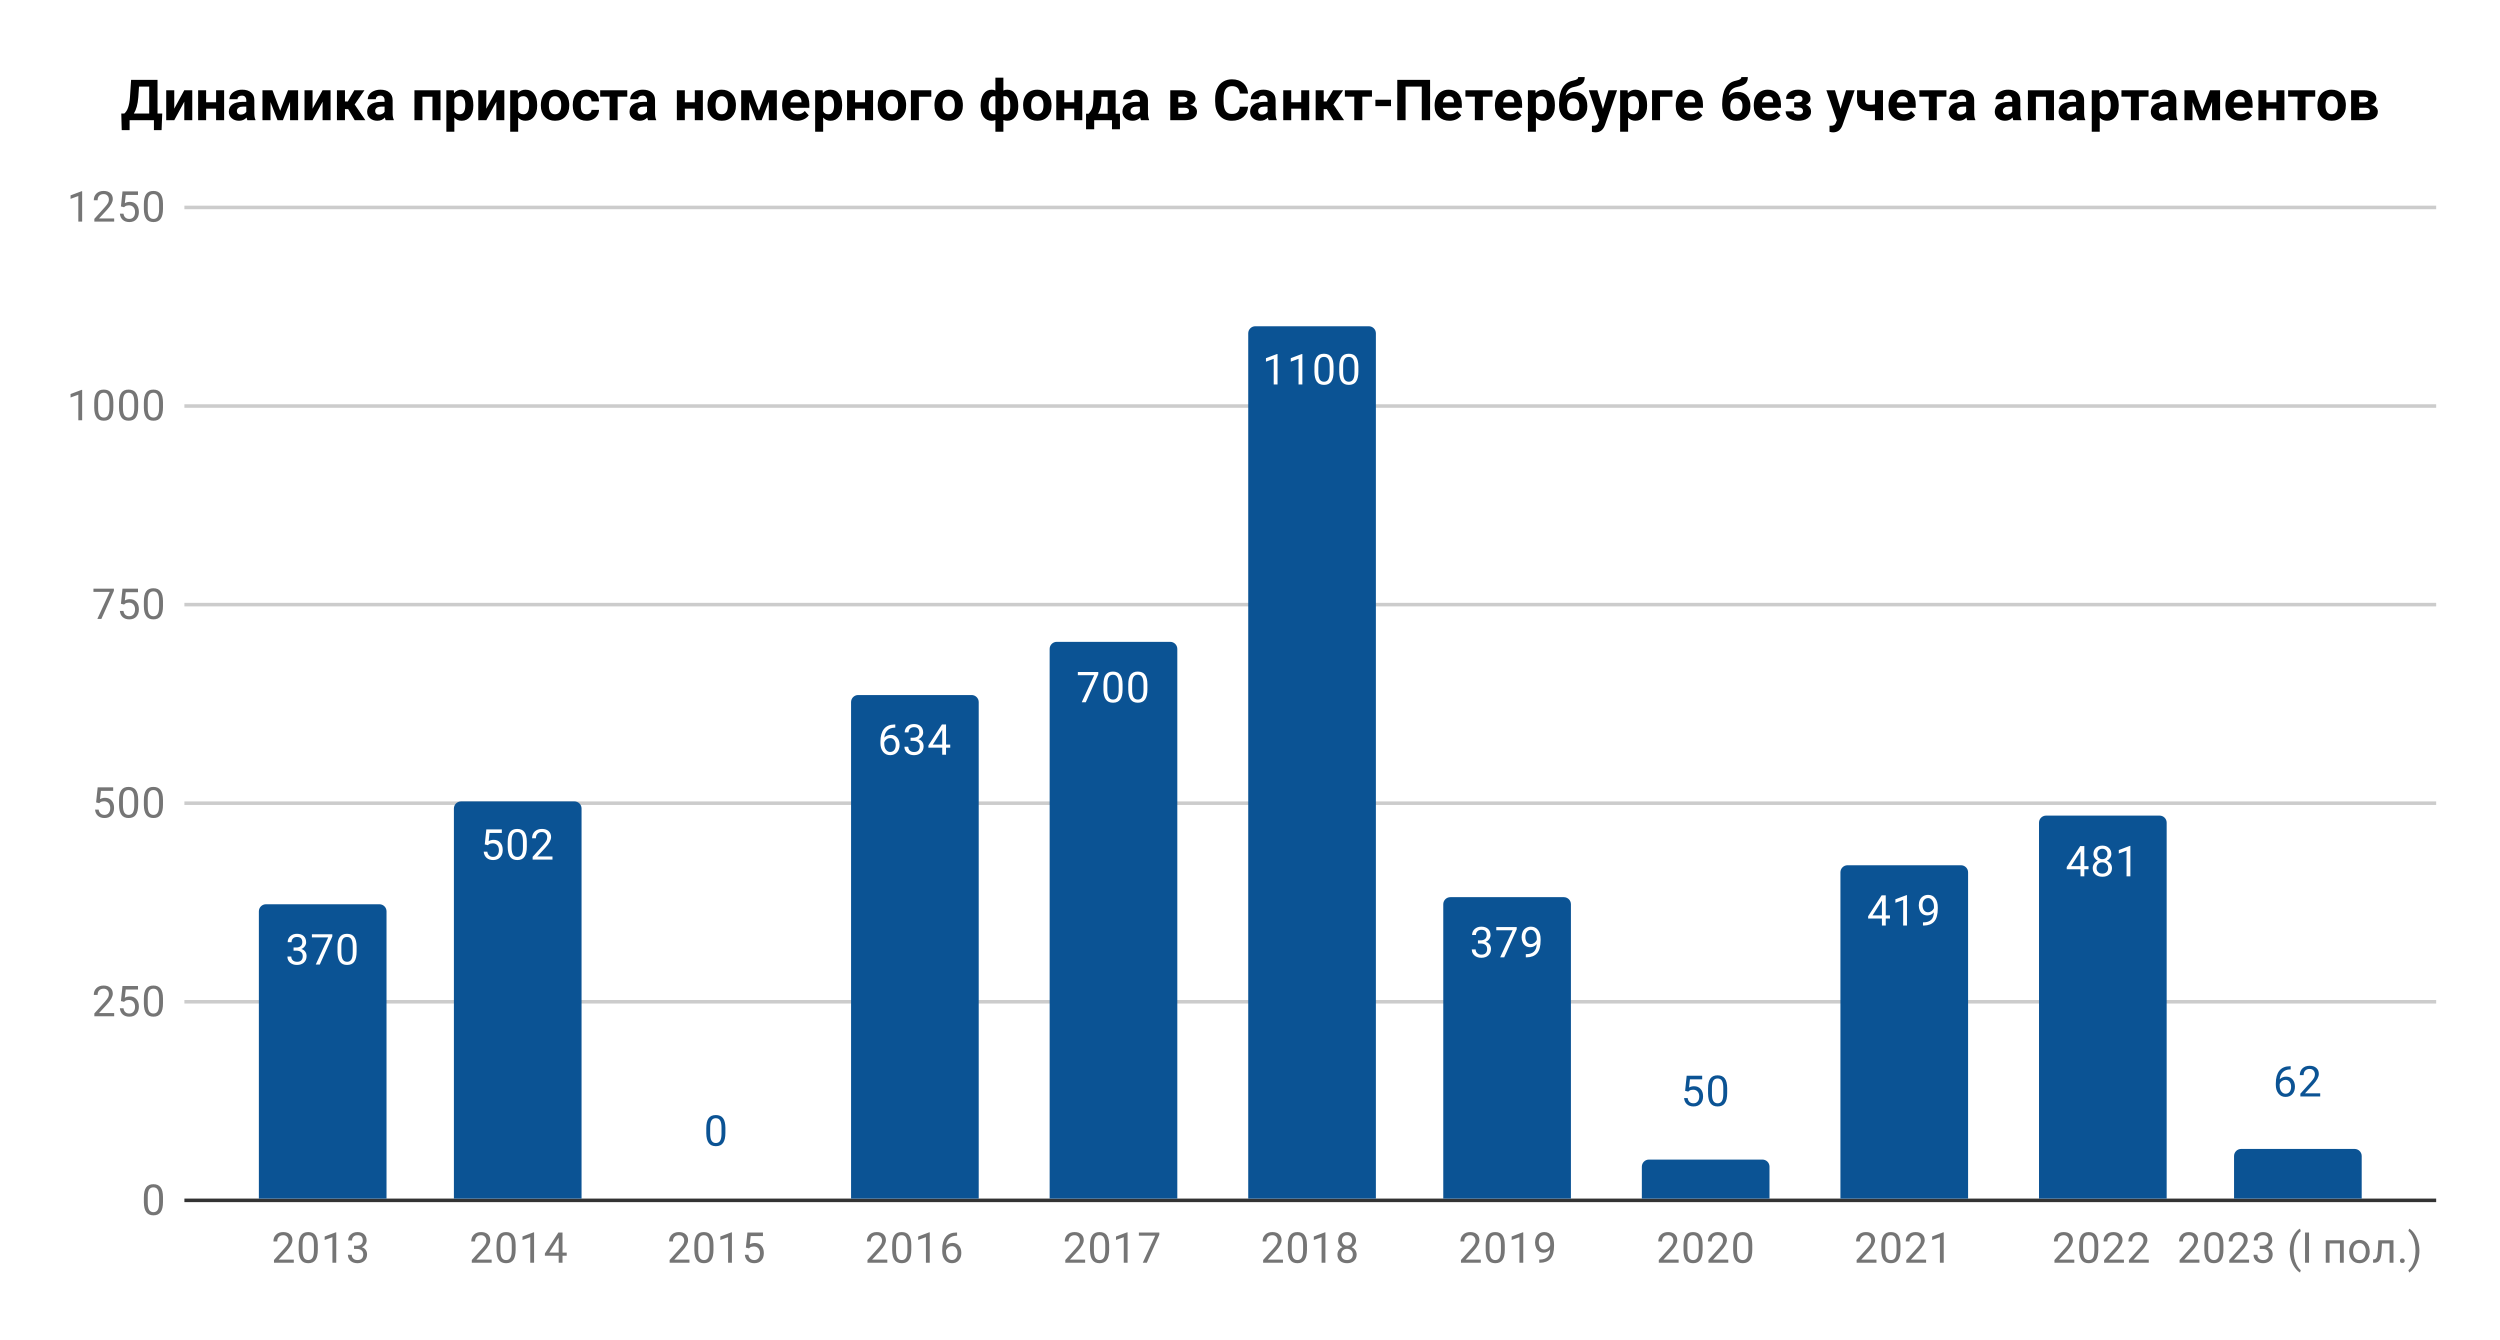 <svg version="1.1" viewBox="0.0 0.0 705.0 378.0" fill="none" stroke="none" stroke-linecap="square" stroke-miterlimit="10" width="705" height="378" xmlns:xlink="http://www.w3.org/1999/xlink" xmlns="http://www.w3.org/2000/svg"><path fill="#ffffff" d="M0 0L705.0 0L705.0 378.0L0 378.0L0 0Z" fill-rule="nonzero"/><path stroke="#333333" stroke-width="1.0" stroke-linecap="butt" d="M52.5 338.5L686.5 338.5" fill-rule="nonzero"/><path stroke="#cccccc" stroke-width="1.0" stroke-linecap="butt" d="M52.5 282.5L686.5 282.5" fill-rule="nonzero"/><path stroke="#cccccc" stroke-width="1.0" stroke-linecap="butt" d="M52.5 226.5L686.5 226.5" fill-rule="nonzero"/><path stroke="#cccccc" stroke-width="1.0" stroke-linecap="butt" d="M52.5 170.5L686.5 170.5" fill-rule="nonzero"/><path stroke="#cccccc" stroke-width="1.0" stroke-linecap="butt" d="M52.5 114.5L686.5 114.5" fill-rule="nonzero"/><path stroke="#cccccc" stroke-width="1.0" stroke-linecap="butt" d="M52.5 58.5L686.5 58.5" fill-rule="nonzero"/><clipPath id="id_0"><path d="M52.9 58.0L686.1 58.0L686.1 338.1L52.9 338.1L52.9 58.0Z" clip-rule="nonzero"/></clipPath><path stroke="#000000" stroke-width="2.0" stroke-linecap="butt" stroke-opacity="0.0" clip-path="url(#id_0)" d="M109.0 338.0L73.0 338.0L73.0 257.0C73.0 255.895 73.895 255.0 75.0 255.0L107.0 255.0C108.105 255.0 109.0 255.895 109.0 257.0Z" fill-rule="nonzero"/><path fill="#0b5394" clip-path="url(#id_0)" d="M109.0 338.0L73.0 338.0L73.0 257.0C73.0 255.895 73.895 255.0 75.0 255.0L107.0 255.0C108.105 255.0 109.0 255.895 109.0 257.0Z" fill-rule="nonzero"/><path stroke="#000000" stroke-width="2.0" stroke-linecap="butt" stroke-opacity="0.0" clip-path="url(#id_0)" d="M164.0 338.0L128.0 338.0L128.0 228.0C128.0 226.895 128.895 226.0 130.0 226.0L162.0 226.0C163.105 226.0 164.0 226.895 164.0 228.0Z" fill-rule="nonzero"/><path fill="#0b5394" clip-path="url(#id_0)" d="M164.0 338.0L128.0 338.0L128.0 228.0C128.0 226.895 128.895 226.0 130.0 226.0L162.0 226.0C163.105 226.0 164.0 226.895 164.0 228.0Z" fill-rule="nonzero"/><path stroke="#000000" stroke-width="2.0" stroke-linecap="butt" stroke-opacity="0.0" clip-path="url(#id_0)" d="M220.0 338.0L184.0 338.0L184.0 338.0L220.0 338.0Z" fill-rule="nonzero"/><path fill="#0b5394" clip-path="url(#id_0)" d="M220.0 338.0L184.0 338.0L184.0 338.0L220.0 338.0Z" fill-rule="nonzero"/><path stroke="#000000" stroke-width="2.0" stroke-linecap="butt" stroke-opacity="0.0" clip-path="url(#id_0)" d="M276.0 338.0L240.0 338.0L240.0 198.0C240.0 196.895 240.895 196.0 242.0 196.0L274.0 196.0C275.105 196.0 276.0 196.895 276.0 198.0Z" fill-rule="nonzero"/><path fill="#0b5394" clip-path="url(#id_0)" d="M276.0 338.0L240.0 338.0L240.0 198.0C240.0 196.895 240.895 196.0 242.0 196.0L274.0 196.0C275.105 196.0 276.0 196.895 276.0 198.0Z" fill-rule="nonzero"/><path stroke="#000000" stroke-width="2.0" stroke-linecap="butt" stroke-opacity="0.0" clip-path="url(#id_0)" d="M332.0 338.0L296.0 338.0L296.0 183.0C296.0 181.895 296.895 181.0 298.0 181.0L330.0 181.0C331.105 181.0 332.0 181.895 332.0 183.0Z" fill-rule="nonzero"/><path fill="#0b5394" clip-path="url(#id_0)" d="M332.0 338.0L296.0 338.0L296.0 183.0C296.0 181.895 296.895 181.0 298.0 181.0L330.0 181.0C331.105 181.0 332.0 181.895 332.0 183.0Z" fill-rule="nonzero"/><path stroke="#000000" stroke-width="2.0" stroke-linecap="butt" stroke-opacity="0.0" clip-path="url(#id_0)" d="M388.0 338.0L352.0 338.0L352.0 94.0C352.0 92.895 352.895 92.0 354.0 92.0L386.0 92.0C387.105 92.0 388.0 92.895 388.0 94.0Z" fill-rule="nonzero"/><path fill="#0b5394" clip-path="url(#id_0)" d="M388.0 338.0L352.0 338.0L352.0 94.0C352.0 92.895 352.895 92.0 354.0 92.0L386.0 92.0C387.105 92.0 388.0 92.895 388.0 94.0Z" fill-rule="nonzero"/><path stroke="#000000" stroke-width="2.0" stroke-linecap="butt" stroke-opacity="0.0" clip-path="url(#id_0)" d="M443.0 338.0L407.0 338.0L407.0 255.0C407.0 253.895 407.895 253.0 409.0 253.0L441.0 253.0C442.105 253.0 443.0 253.895 443.0 255.0Z" fill-rule="nonzero"/><path fill="#0b5394" clip-path="url(#id_0)" d="M443.0 338.0L407.0 338.0L407.0 255.0C407.0 253.895 407.895 253.0 409.0 253.0L441.0 253.0C442.105 253.0 443.0 253.895 443.0 255.0Z" fill-rule="nonzero"/><path stroke="#000000" stroke-width="2.0" stroke-linecap="butt" stroke-opacity="0.0" clip-path="url(#id_0)" d="M499.0 338.0L463.0 338.0L463.0 329.0C463.0 327.895 463.895 327.0 465.0 327.0L497.0 327.0C498.105 327.0 499.0 327.895 499.0 329.0Z" fill-rule="nonzero"/><path fill="#0b5394" clip-path="url(#id_0)" d="M499.0 338.0L463.0 338.0L463.0 329.0C463.0 327.895 463.895 327.0 465.0 327.0L497.0 327.0C498.105 327.0 499.0 327.895 499.0 329.0Z" fill-rule="nonzero"/><path stroke="#000000" stroke-width="2.0" stroke-linecap="butt" stroke-opacity="0.0" clip-path="url(#id_0)" d="M555.0 338.0L519.0 338.0L519.0 246.0C519.0 244.895 519.895 244.0 521.0 244.0L553.0 244.0C554.105 244.0 555.0 244.895 555.0 246.0Z" fill-rule="nonzero"/><path fill="#0b5394" clip-path="url(#id_0)" d="M555.0 338.0L519.0 338.0L519.0 246.0C519.0 244.895 519.895 244.0 521.0 244.0L553.0 244.0C554.105 244.0 555.0 244.895 555.0 246.0Z" fill-rule="nonzero"/><path stroke="#000000" stroke-width="2.0" stroke-linecap="butt" stroke-opacity="0.0" clip-path="url(#id_0)" d="M611.0 338.0L575.0 338.0L575.0 232.0C575.0 230.895 575.895 230.0 577.0 230.0L609.0 230.0C610.105 230.0 611.0 230.895 611.0 232.0Z" fill-rule="nonzero"/><path fill="#0b5394" clip-path="url(#id_0)" d="M611.0 338.0L575.0 338.0L575.0 232.0C575.0 230.895 575.895 230.0 577.0 230.0L609.0 230.0C610.105 230.0 611.0 230.895 611.0 232.0Z" fill-rule="nonzero"/><path stroke="#000000" stroke-width="2.0" stroke-linecap="butt" stroke-opacity="0.0" clip-path="url(#id_0)" d="M666.0 338.0L630.0 338.0L630.0 326.0C630.0 324.895 630.895 324.0 632.0 324.0L664.0 324.0C665.105 324.0 666.0 324.895 666.0 326.0Z" fill-rule="nonzero"/><path fill="#0b5394" clip-path="url(#id_0)" d="M666.0 338.0L630.0 338.0L630.0 326.0C630.0 324.895 630.895 324.0 632.0 324.0L664.0 324.0C665.105 324.0 666.0 324.895 666.0 326.0Z" fill-rule="nonzero"/><path stroke="#0b5394" stroke-width="3.0" stroke-linejoin="round" stroke-linecap="round" d="M82.781 267.193L83.594 267.193Q84.375 267.178 84.812 266.787Q85.25 266.397 85.25 265.725Q85.25 264.225 83.75 264.225Q83.047 264.225 82.625 264.631Q82.219 265.037 82.219 265.693L81.125 265.693Q81.125 264.678 81.859 264.006Q82.609 263.334 83.75 263.334Q84.953 263.334 85.641 263.975Q86.328 264.615 86.328 265.756Q86.328 266.318 85.969 266.834Q85.609 267.35 84.984 267.615Q85.688 267.834 86.062 268.35Q86.453 268.865 86.453 269.615Q86.453 270.756 85.703 271.443Q84.953 272.115 83.75 272.115Q82.562 272.115 81.797 271.459Q81.047 270.803 81.047 269.74L82.141 269.74Q82.141 270.412 82.578 270.818Q83.016 271.225 83.766 271.225Q84.547 271.225 84.953 270.818Q85.375 270.397 85.375 269.631Q85.375 268.897 84.922 268.506Q84.469 268.1 83.594 268.084L82.781 268.084L82.781 267.193ZM93.719 264.068L90.188 271.99L89.047 271.99L92.562 264.35L87.953 264.35L87.953 263.459L93.719 263.459L93.719 264.068ZM100.562 268.35Q100.562 270.256 99.906 271.193Q99.266 272.115 97.875 272.115Q96.516 272.115 95.859 271.209Q95.203 270.303 95.172 268.49L95.172 267.053Q95.172 265.162 95.812 264.256Q96.469 263.334 97.859 263.334Q99.234 263.334 99.891 264.225Q100.547 265.1 100.562 266.943L100.562 268.35ZM99.469 266.865Q99.469 265.49 99.078 264.865Q98.703 264.225 97.859 264.225Q97.031 264.225 96.641 264.865Q96.266 265.49 96.266 266.787L96.266 268.522Q96.266 269.897 96.656 270.568Q97.062 271.225 97.875 271.225Q98.672 271.225 99.062 270.6Q99.453 269.975 99.469 268.647L99.469 266.865Z" fill-rule="nonzero"/><path fill="#ffffff" d="M82.781 267.193L83.594 267.193Q84.375 267.178 84.812 266.787Q85.25 266.397 85.25 265.725Q85.25 264.225 83.75 264.225Q83.047 264.225 82.625 264.631Q82.219 265.037 82.219 265.693L81.125 265.693Q81.125 264.678 81.859 264.006Q82.609 263.334 83.75 263.334Q84.953 263.334 85.641 263.975Q86.328 264.615 86.328 265.756Q86.328 266.318 85.969 266.834Q85.609 267.35 84.984 267.615Q85.688 267.834 86.062 268.35Q86.453 268.865 86.453 269.615Q86.453 270.756 85.703 271.443Q84.953 272.115 83.75 272.115Q82.562 272.115 81.797 271.459Q81.047 270.803 81.047 269.74L82.141 269.74Q82.141 270.412 82.578 270.818Q83.016 271.225 83.766 271.225Q84.547 271.225 84.953 270.818Q85.375 270.397 85.375 269.631Q85.375 268.897 84.922 268.506Q84.469 268.1 83.594 268.084L82.781 268.084L82.781 267.193ZM93.719 264.068L90.188 271.99L89.047 271.99L92.562 264.35L87.953 264.35L87.953 263.459L93.719 263.459L93.719 264.068ZM100.562 268.35Q100.562 270.256 99.906 271.193Q99.266 272.115 97.875 272.115Q96.516 272.115 95.859 271.209Q95.203 270.303 95.172 268.49L95.172 267.053Q95.172 265.162 95.812 264.256Q96.469 263.334 97.859 263.334Q99.234 263.334 99.891 264.225Q100.547 265.1 100.562 266.943L100.562 268.35ZM99.469 266.865Q99.469 265.49 99.078 264.865Q98.703 264.225 97.859 264.225Q97.031 264.225 96.641 264.865Q96.266 265.49 96.266 266.787L96.266 268.522Q96.266 269.897 96.656 270.568Q97.062 271.225 97.875 271.225Q98.672 271.225 99.062 270.6Q99.453 269.975 99.469 268.647L99.469 266.865Z" fill-rule="nonzero"/><path stroke="#0b5394" stroke-width="3.0" stroke-linejoin="round" stroke-linecap="round" d="M136.703 238.131L137.141 233.881L141.516 233.881L141.516 234.881L138.062 234.881L137.797 237.209Q138.438 236.834 139.234 236.834Q140.391 236.834 141.078 237.615Q141.766 238.381 141.766 239.693Q141.766 241.006 141.047 241.771Q140.344 242.537 139.062 242.537Q137.938 242.537 137.219 241.912Q136.5 241.271 136.406 240.162L137.422 240.162Q137.531 240.896 137.953 241.271Q138.375 241.646 139.062 241.646Q139.812 241.646 140.25 241.131Q140.688 240.615 140.688 239.709Q140.688 238.849 140.219 238.334Q139.75 237.818 138.969 237.818Q138.266 237.818 137.859 238.115L137.578 238.349L136.703 238.131ZM148.562 238.771Q148.562 240.677 147.906 241.615Q147.266 242.537 145.875 242.537Q144.516 242.537 143.859 241.631Q143.203 240.724 143.172 238.912L143.172 237.474Q143.172 235.584 143.812 234.677Q144.469 233.756 145.859 233.756Q147.234 233.756 147.891 234.646Q148.547 235.521 148.562 237.365L148.562 238.771ZM147.469 237.287Q147.469 235.912 147.078 235.287Q146.703 234.646 145.859 234.646Q145.031 234.646 144.641 235.287Q144.266 235.912 144.266 237.209L144.266 238.943Q144.266 240.318 144.656 240.99Q145.062 241.646 145.875 241.646Q146.672 241.646 147.062 241.021Q147.453 240.396 147.469 239.068L147.469 237.287ZM155.797 242.412L150.203 242.412L150.203 241.631L153.156 238.349Q153.812 237.599 154.062 237.146Q154.312 236.677 154.312 236.177Q154.312 235.506 153.906 235.084Q153.516 234.646 152.828 234.646Q152.031 234.646 151.578 235.115Q151.125 235.568 151.125 236.396L150.047 236.396Q150.047 235.209 150.797 234.49Q151.562 233.756 152.828 233.756Q154.031 233.756 154.719 234.381Q155.406 235.006 155.406 236.052Q155.406 237.302 153.797 239.052L151.516 241.521L155.797 241.521L155.797 242.412Z" fill-rule="nonzero"/><path fill="#ffffff" d="M136.703 238.131L137.141 233.881L141.516 233.881L141.516 234.881L138.062 234.881L137.797 237.209Q138.438 236.834 139.234 236.834Q140.391 236.834 141.078 237.615Q141.766 238.381 141.766 239.693Q141.766 241.006 141.047 241.771Q140.344 242.537 139.062 242.537Q137.938 242.537 137.219 241.912Q136.5 241.271 136.406 240.162L137.422 240.162Q137.531 240.896 137.953 241.271Q138.375 241.646 139.062 241.646Q139.812 241.646 140.25 241.131Q140.688 240.615 140.688 239.709Q140.688 238.849 140.219 238.334Q139.75 237.818 138.969 237.818Q138.266 237.818 137.859 238.115L137.578 238.349L136.703 238.131ZM148.562 238.771Q148.562 240.677 147.906 241.615Q147.266 242.537 145.875 242.537Q144.516 242.537 143.859 241.631Q143.203 240.724 143.172 238.912L143.172 237.474Q143.172 235.584 143.812 234.677Q144.469 233.756 145.859 233.756Q147.234 233.756 147.891 234.646Q148.547 235.521 148.562 237.365L148.562 238.771ZM147.469 237.287Q147.469 235.912 147.078 235.287Q146.703 234.646 145.859 234.646Q145.031 234.646 144.641 235.287Q144.266 235.912 144.266 237.209L144.266 238.943Q144.266 240.318 144.656 240.99Q145.062 241.646 145.875 241.646Q146.672 241.646 147.062 241.021Q147.453 240.396 147.469 239.068L147.469 237.287ZM155.797 242.412L150.203 242.412L150.203 241.631L153.156 238.349Q153.812 237.599 154.062 237.146Q154.312 236.677 154.312 236.177Q154.312 235.506 153.906 235.084Q153.516 234.646 152.828 234.646Q152.031 234.646 151.578 235.115Q151.125 235.568 151.125 236.396L150.047 236.396Q150.047 235.209 150.797 234.49Q151.562 233.756 152.828 233.756Q154.031 233.756 154.719 234.381Q155.406 235.006 155.406 236.052Q155.406 237.302 153.797 239.052L151.516 241.521L155.797 241.521L155.797 242.412Z" fill-rule="nonzero"/><path stroke="#ffffff" stroke-width="3.0" stroke-linejoin="round" stroke-linecap="round" d="M204.562 319.459Q204.562 321.366 203.906 322.303Q203.266 323.225 201.875 323.225Q200.516 323.225 199.859 322.319Q199.203 321.413 199.172 319.6L199.172 318.163Q199.172 316.272 199.812 315.366Q200.469 314.444 201.859 314.444Q203.234 314.444 203.891 315.334Q204.547 316.209 204.562 318.053L204.562 319.459ZM203.469 317.975Q203.469 316.6 203.078 315.975Q202.703 315.334 201.859 315.334Q201.031 315.334 200.641 315.975Q200.266 316.6 200.266 317.897L200.266 319.631Q200.266 321.006 200.656 321.678Q201.062 322.334 201.875 322.334Q202.672 322.334 203.062 321.709Q203.453 321.084 203.469 319.756L203.469 317.975Z" fill-rule="nonzero"/><path fill="#0b5394" d="M204.562 319.459Q204.562 321.366 203.906 322.303Q203.266 323.225 201.875 323.225Q200.516 323.225 199.859 322.319Q199.203 321.413 199.172 319.6L199.172 318.163Q199.172 316.272 199.812 315.366Q200.469 314.444 201.859 314.444Q203.234 314.444 203.891 315.334Q204.547 316.209 204.562 318.053L204.562 319.459ZM203.469 317.975Q203.469 316.6 203.078 315.975Q202.703 315.334 201.859 315.334Q201.031 315.334 200.641 315.975Q200.266 316.6 200.266 317.897L200.266 319.631Q200.266 321.006 200.656 321.678Q201.062 322.334 201.875 322.334Q202.672 322.334 203.062 321.709Q203.453 321.084 203.469 319.756L203.469 317.975Z" fill-rule="nonzero"/><path stroke="#0b5394" stroke-width="3.0" stroke-linejoin="round" stroke-linecap="round" d="M252.469 204.302L252.469 205.208L252.266 205.208Q251.0 205.24 250.25 205.974Q249.5 206.693 249.375 208.005Q250.062 207.24 251.219 207.24Q252.328 207.24 253.0 208.021Q253.672 208.802 253.672 210.052Q253.672 211.365 252.953 212.161Q252.234 212.958 251.016 212.958Q249.797 212.958 249.031 212.021Q248.281 211.068 248.281 209.583L248.281 209.177Q248.281 206.818 249.281 205.568Q250.281 204.318 252.266 204.302L252.469 204.302ZM251.047 208.146Q250.484 208.146 250.016 208.474Q249.547 208.802 249.359 209.318L249.359 209.708Q249.359 210.771 249.828 211.411Q250.312 212.052 251.016 212.052Q251.75 212.052 252.172 211.521Q252.594 210.974 252.594 210.099Q252.594 209.224 252.172 208.693Q251.75 208.146 251.047 208.146ZM256.781 208.036L257.594 208.036Q258.375 208.021 258.812 207.63Q259.25 207.24 259.25 206.568Q259.25 205.068 257.75 205.068Q257.047 205.068 256.625 205.474Q256.219 205.88 256.219 206.536L255.125 206.536Q255.125 205.521 255.859 204.849Q256.609 204.177 257.75 204.177Q258.953 204.177 259.641 204.818Q260.328 205.458 260.328 206.599Q260.328 207.161 259.969 207.677Q259.609 208.193 258.984 208.458Q259.688 208.677 260.062 209.193Q260.453 209.708 260.453 210.458Q260.453 211.599 259.703 212.286Q258.953 212.958 257.75 212.958Q256.562 212.958 255.797 212.302Q255.047 211.646 255.047 210.583L256.141 210.583Q256.141 211.255 256.578 211.661Q257.016 212.068 257.766 212.068Q258.547 212.068 258.953 211.661Q259.375 211.24 259.375 210.474Q259.375 209.74 258.922 209.349Q258.469 208.943 257.594 208.927L256.781 208.927L256.781 208.036ZM266.781 209.974L267.969 209.974L267.969 210.849L266.781 210.849L266.781 212.833L265.703 212.833L265.703 210.849L261.812 210.849L261.812 210.208L265.625 204.302L266.781 204.302L266.781 209.974ZM263.047 209.974L265.703 209.974L265.703 205.786L265.562 206.021L263.047 209.974Z" fill-rule="nonzero"/><path fill="#ffffff" d="M252.469 204.302L252.469 205.208L252.266 205.208Q251.0 205.24 250.25 205.974Q249.5 206.693 249.375 208.005Q250.062 207.24 251.219 207.24Q252.328 207.24 253.0 208.021Q253.672 208.802 253.672 210.052Q253.672 211.365 252.953 212.161Q252.234 212.958 251.016 212.958Q249.797 212.958 249.031 212.021Q248.281 211.068 248.281 209.583L248.281 209.177Q248.281 206.818 249.281 205.568Q250.281 204.318 252.266 204.302L252.469 204.302ZM251.047 208.146Q250.484 208.146 250.016 208.474Q249.547 208.802 249.359 209.318L249.359 209.708Q249.359 210.771 249.828 211.411Q250.312 212.052 251.016 212.052Q251.75 212.052 252.172 211.521Q252.594 210.974 252.594 210.099Q252.594 209.224 252.172 208.693Q251.75 208.146 251.047 208.146ZM256.781 208.036L257.594 208.036Q258.375 208.021 258.812 207.63Q259.25 207.24 259.25 206.568Q259.25 205.068 257.75 205.068Q257.047 205.068 256.625 205.474Q256.219 205.88 256.219 206.536L255.125 206.536Q255.125 205.521 255.859 204.849Q256.609 204.177 257.75 204.177Q258.953 204.177 259.641 204.818Q260.328 205.458 260.328 206.599Q260.328 207.161 259.969 207.677Q259.609 208.193 258.984 208.458Q259.688 208.677 260.062 209.193Q260.453 209.708 260.453 210.458Q260.453 211.599 259.703 212.286Q258.953 212.958 257.75 212.958Q256.562 212.958 255.797 212.302Q255.047 211.646 255.047 210.583L256.141 210.583Q256.141 211.255 256.578 211.661Q257.016 212.068 257.766 212.068Q258.547 212.068 258.953 211.661Q259.375 211.24 259.375 210.474Q259.375 209.74 258.922 209.349Q258.469 208.943 257.594 208.927L256.781 208.927L256.781 208.036ZM266.781 209.974L267.969 209.974L267.969 210.849L266.781 210.849L266.781 212.833L265.703 212.833L265.703 210.849L261.812 210.849L261.812 210.208L265.625 204.302L266.781 204.302L266.781 209.974ZM263.047 209.974L265.703 209.974L265.703 205.786L265.562 206.021L263.047 209.974Z" fill-rule="nonzero"/><path stroke="#0b5394" stroke-width="3.0" stroke-linejoin="round" stroke-linecap="round" d="M309.719 190.122L306.188 198.044L305.047 198.044L308.562 190.403L303.953 190.403L303.953 189.513L309.719 189.513L309.719 190.122ZM316.562 194.403Q316.562 196.31 315.906 197.247Q315.266 198.169 313.875 198.169Q312.516 198.169 311.859 197.263Q311.203 196.357 311.172 194.544L311.172 193.107Q311.172 191.216 311.812 190.31Q312.469 189.388 313.859 189.388Q315.234 189.388 315.891 190.278Q316.547 191.153 316.562 192.997L316.562 194.403ZM315.469 192.919Q315.469 191.544 315.078 190.919Q314.703 190.278 313.859 190.278Q313.031 190.278 312.641 190.919Q312.266 191.544 312.266 192.841L312.266 194.575Q312.266 195.95 312.656 196.622Q313.062 197.278 313.875 197.278Q314.672 197.278 315.062 196.653Q315.453 196.028 315.469 194.7L315.469 192.919ZM323.562 194.403Q323.562 196.31 322.906 197.247Q322.266 198.169 320.875 198.169Q319.516 198.169 318.859 197.263Q318.203 196.357 318.172 194.544L318.172 193.107Q318.172 191.216 318.812 190.31Q319.469 189.388 320.859 189.388Q322.234 189.388 322.891 190.278Q323.547 191.153 323.562 192.997L323.562 194.403ZM322.469 192.919Q322.469 191.544 322.078 190.919Q321.703 190.278 320.859 190.278Q320.031 190.278 319.641 190.919Q319.266 191.544 319.266 192.841L319.266 194.575Q319.266 195.95 319.656 196.622Q320.062 197.278 320.875 197.278Q321.672 197.278 322.062 196.653Q322.453 196.028 322.469 194.7L322.469 192.919Z" fill-rule="nonzero"/><path fill="#ffffff" d="M309.719 190.122L306.188 198.044L305.047 198.044L308.562 190.403L303.953 190.403L303.953 189.513L309.719 189.513L309.719 190.122ZM316.562 194.403Q316.562 196.31 315.906 197.247Q315.266 198.169 313.875 198.169Q312.516 198.169 311.859 197.263Q311.203 196.357 311.172 194.544L311.172 193.107Q311.172 191.216 311.812 190.31Q312.469 189.388 313.859 189.388Q315.234 189.388 315.891 190.278Q316.547 191.153 316.562 192.997L316.562 194.403ZM315.469 192.919Q315.469 191.544 315.078 190.919Q314.703 190.278 313.859 190.278Q313.031 190.278 312.641 190.919Q312.266 191.544 312.266 192.841L312.266 194.575Q312.266 195.95 312.656 196.622Q313.062 197.278 313.875 197.278Q314.672 197.278 315.062 196.653Q315.453 196.028 315.469 194.7L315.469 192.919ZM323.562 194.403Q323.562 196.31 322.906 197.247Q322.266 198.169 320.875 198.169Q319.516 198.169 318.859 197.263Q318.203 196.357 318.172 194.544L318.172 193.107Q318.172 191.216 318.812 190.31Q319.469 189.388 320.859 189.388Q322.234 189.388 322.891 190.278Q323.547 191.153 323.562 192.997L323.562 194.403ZM322.469 192.919Q322.469 191.544 322.078 190.919Q321.703 190.278 320.859 190.278Q320.031 190.278 319.641 190.919Q319.266 191.544 319.266 192.841L319.266 194.575Q319.266 195.95 319.656 196.622Q320.062 197.278 320.875 197.278Q321.672 197.278 322.062 196.653Q322.453 196.028 322.469 194.7L322.469 192.919Z" fill-rule="nonzero"/><path stroke="#0b5394" stroke-width="3.0" stroke-linejoin="round" stroke-linecap="round" d="M360.266 108.412L359.188 108.412L359.188 101.193L357.0 101.99L357.0 101.006L360.109 99.834L360.266 99.834L360.266 108.412ZM367.266 108.412L366.188 108.412L366.188 101.193L364.0 101.99L364.0 101.006L367.109 99.834L367.266 99.834L367.266 108.412ZM376.062 104.771Q376.062 106.678 375.406 107.615Q374.766 108.537 373.375 108.537Q372.016 108.537 371.359 107.631Q370.703 106.725 370.672 104.912L370.672 103.475Q370.672 101.584 371.312 100.678Q371.969 99.756 373.359 99.756Q374.734 99.756 375.391 100.646Q376.047 101.521 376.062 103.365L376.062 104.771ZM374.969 103.287Q374.969 101.912 374.578 101.287Q374.203 100.646 373.359 100.646Q372.531 100.646 372.141 101.287Q371.766 101.912 371.766 103.209L371.766 104.943Q371.766 106.318 372.156 106.99Q372.562 107.646 373.375 107.646Q374.172 107.646 374.562 107.021Q374.953 106.396 374.969 105.068L374.969 103.287ZM383.062 104.771Q383.062 106.678 382.406 107.615Q381.766 108.537 380.375 108.537Q379.016 108.537 378.359 107.631Q377.703 106.725 377.672 104.912L377.672 103.475Q377.672 101.584 378.312 100.678Q378.969 99.756 380.359 99.756Q381.734 99.756 382.391 100.646Q383.047 101.521 383.062 103.365L383.062 104.771ZM381.969 103.287Q381.969 101.912 381.578 101.287Q381.203 100.646 380.359 100.646Q379.531 100.646 379.141 101.287Q378.766 101.912 378.766 103.209L378.766 104.943Q378.766 106.318 379.156 106.99Q379.562 107.646 380.375 107.646Q381.172 107.646 381.562 107.021Q381.953 106.396 381.969 105.068L381.969 103.287Z" fill-rule="nonzero"/><path fill="#ffffff" d="M360.266 108.412L359.188 108.412L359.188 101.193L357.0 101.99L357.0 101.006L360.109 99.834L360.266 99.834L360.266 108.412ZM367.266 108.412L366.188 108.412L366.188 101.193L364.0 101.99L364.0 101.006L367.109 99.834L367.266 99.834L367.266 108.412ZM376.062 104.771Q376.062 106.678 375.406 107.615Q374.766 108.537 373.375 108.537Q372.016 108.537 371.359 107.631Q370.703 106.725 370.672 104.912L370.672 103.475Q370.672 101.584 371.312 100.678Q371.969 99.756 373.359 99.756Q374.734 99.756 375.391 100.646Q376.047 101.521 376.062 103.365L376.062 104.771ZM374.969 103.287Q374.969 101.912 374.578 101.287Q374.203 100.646 373.359 100.646Q372.531 100.646 372.141 101.287Q371.766 101.912 371.766 103.209L371.766 104.943Q371.766 106.318 372.156 106.99Q372.562 107.646 373.375 107.646Q374.172 107.646 374.562 107.021Q374.953 106.396 374.969 105.068L374.969 103.287ZM383.062 104.771Q383.062 106.678 382.406 107.615Q381.766 108.537 380.375 108.537Q379.016 108.537 378.359 107.631Q377.703 106.725 377.672 104.912L377.672 103.475Q377.672 101.584 378.312 100.678Q378.969 99.756 380.359 99.756Q381.734 99.756 382.391 100.646Q383.047 101.521 383.062 103.365L383.062 104.771ZM381.969 103.287Q381.969 101.912 381.578 101.287Q381.203 100.646 380.359 100.646Q379.531 100.646 379.141 101.287Q378.766 101.912 378.766 103.209L378.766 104.943Q378.766 106.318 379.156 106.99Q379.562 107.646 380.375 107.646Q381.172 107.646 381.562 107.021Q381.953 106.396 381.969 105.068L381.969 103.287Z" fill-rule="nonzero"/><path stroke="#0b5394" stroke-width="3.0" stroke-linejoin="round" stroke-linecap="round" d="M416.781 265.177L417.594 265.177Q418.375 265.161 418.812 264.771Q419.25 264.38 419.25 263.708Q419.25 262.208 417.75 262.208Q417.047 262.208 416.625 262.614Q416.219 263.021 416.219 263.677L415.125 263.677Q415.125 262.661 415.859 261.989Q416.609 261.317 417.75 261.317Q418.953 261.317 419.641 261.958Q420.328 262.599 420.328 263.739Q420.328 264.302 419.969 264.817Q419.609 265.333 418.984 265.599Q419.688 265.817 420.062 266.333Q420.453 266.849 420.453 267.599Q420.453 268.739 419.703 269.427Q418.953 270.099 417.75 270.099Q416.562 270.099 415.797 269.442Q415.047 268.786 415.047 267.724L416.141 267.724Q416.141 268.396 416.578 268.802Q417.016 269.208 417.766 269.208Q418.547 269.208 418.953 268.802Q419.375 268.38 419.375 267.614Q419.375 266.88 418.922 266.489Q418.469 266.083 417.594 266.067L416.781 266.067L416.781 265.177ZM427.719 262.052L424.188 269.974L423.047 269.974L426.562 262.333L421.953 262.333L421.953 261.442L427.719 261.442L427.719 262.052ZM433.359 266.224Q433.031 266.63 432.547 266.88Q432.078 267.114 431.516 267.114Q430.781 267.114 430.234 266.755Q429.688 266.396 429.391 265.739Q429.094 265.067 429.094 264.271Q429.094 263.427 429.406 262.739Q429.734 262.052 430.328 261.692Q430.938 261.317 431.734 261.317Q433.0 261.317 433.719 262.271Q434.453 263.224 434.453 264.849L434.453 265.161Q434.453 267.661 433.469 268.802Q432.484 269.942 430.5 269.974L430.281 269.974L430.281 269.067L430.516 269.067Q431.859 269.036 432.578 268.364Q433.297 267.692 433.359 266.224ZM431.688 266.224Q432.234 266.224 432.688 265.896Q433.156 265.552 433.375 265.067L433.375 264.63Q433.375 263.567 432.906 262.896Q432.438 262.224 431.734 262.224Q431.016 262.224 430.578 262.771Q430.156 263.317 430.156 264.224Q430.156 265.099 430.562 265.661Q430.984 266.224 431.688 266.224Z" fill-rule="nonzero"/><path fill="#ffffff" d="M416.781 265.177L417.594 265.177Q418.375 265.161 418.812 264.771Q419.25 264.38 419.25 263.708Q419.25 262.208 417.75 262.208Q417.047 262.208 416.625 262.614Q416.219 263.021 416.219 263.677L415.125 263.677Q415.125 262.661 415.859 261.989Q416.609 261.317 417.75 261.317Q418.953 261.317 419.641 261.958Q420.328 262.599 420.328 263.739Q420.328 264.302 419.969 264.817Q419.609 265.333 418.984 265.599Q419.688 265.817 420.062 266.333Q420.453 266.849 420.453 267.599Q420.453 268.739 419.703 269.427Q418.953 270.099 417.75 270.099Q416.562 270.099 415.797 269.442Q415.047 268.786 415.047 267.724L416.141 267.724Q416.141 268.396 416.578 268.802Q417.016 269.208 417.766 269.208Q418.547 269.208 418.953 268.802Q419.375 268.38 419.375 267.614Q419.375 266.88 418.922 266.489Q418.469 266.083 417.594 266.067L416.781 266.067L416.781 265.177ZM427.719 262.052L424.188 269.974L423.047 269.974L426.562 262.333L421.953 262.333L421.953 261.442L427.719 261.442L427.719 262.052ZM433.359 266.224Q433.031 266.63 432.547 266.88Q432.078 267.114 431.516 267.114Q430.781 267.114 430.234 266.755Q429.688 266.396 429.391 265.739Q429.094 265.067 429.094 264.271Q429.094 263.427 429.406 262.739Q429.734 262.052 430.328 261.692Q430.938 261.317 431.734 261.317Q433.0 261.317 433.719 262.271Q434.453 263.224 434.453 264.849L434.453 265.161Q434.453 267.661 433.469 268.802Q432.484 269.942 430.5 269.974L430.281 269.974L430.281 269.067L430.516 269.067Q431.859 269.036 432.578 268.364Q433.297 267.692 433.359 266.224ZM431.688 266.224Q432.234 266.224 432.688 265.896Q433.156 265.552 433.375 265.067L433.375 264.63Q433.375 263.567 432.906 262.896Q432.438 262.224 431.734 262.224Q431.016 262.224 430.578 262.771Q430.156 263.317 430.156 264.224Q430.156 265.099 430.562 265.661Q430.984 266.224 431.688 266.224Z" fill-rule="nonzero"/><path stroke="#ffffff" stroke-width="3.0" stroke-linejoin="round" stroke-linecap="round" d="M475.203 307.615L475.641 303.365L480.016 303.365L480.016 304.365L476.562 304.365L476.297 306.693Q476.938 306.318 477.734 306.318Q478.891 306.318 479.578 307.099Q480.266 307.865 480.266 309.177Q480.266 310.49 479.547 311.255Q478.844 312.021 477.562 312.021Q476.438 312.021 475.719 311.396Q475.0 310.755 474.906 309.646L475.922 309.646Q476.031 310.38 476.453 310.755Q476.875 311.13 477.562 311.13Q478.312 311.13 478.75 310.615Q479.188 310.099 479.188 309.193Q479.188 308.334 478.719 307.818Q478.25 307.302 477.469 307.302Q476.766 307.302 476.359 307.599L476.078 307.834L475.203 307.615ZM487.062 308.255Q487.062 310.162 486.406 311.099Q485.766 312.021 484.375 312.021Q483.016 312.021 482.359 311.115Q481.703 310.209 481.672 308.396L481.672 306.959Q481.672 305.068 482.312 304.162Q482.969 303.24 484.359 303.24Q485.734 303.24 486.391 304.13Q487.047 305.005 487.062 306.849L487.062 308.255ZM485.969 306.771Q485.969 305.396 485.578 304.771Q485.203 304.13 484.359 304.13Q483.531 304.13 483.141 304.771Q482.766 305.396 482.766 306.693L482.766 308.427Q482.766 309.802 483.156 310.474Q483.562 311.13 484.375 311.13Q485.172 311.13 485.562 310.505Q485.953 309.88 485.969 308.552L485.969 306.771Z" fill-rule="nonzero"/><path fill="#0b5394" d="M475.203 307.615L475.641 303.365L480.016 303.365L480.016 304.365L476.562 304.365L476.297 306.693Q476.938 306.318 477.734 306.318Q478.891 306.318 479.578 307.099Q480.266 307.865 480.266 309.177Q480.266 310.49 479.547 311.255Q478.844 312.021 477.562 312.021Q476.438 312.021 475.719 311.396Q475.0 310.755 474.906 309.646L475.922 309.646Q476.031 310.38 476.453 310.755Q476.875 311.13 477.562 311.13Q478.312 311.13 478.75 310.615Q479.188 310.099 479.188 309.193Q479.188 308.334 478.719 307.818Q478.25 307.302 477.469 307.302Q476.766 307.302 476.359 307.599L476.078 307.834L475.203 307.615ZM487.062 308.255Q487.062 310.162 486.406 311.099Q485.766 312.021 484.375 312.021Q483.016 312.021 482.359 311.115Q481.703 310.209 481.672 308.396L481.672 306.959Q481.672 305.068 482.312 304.162Q482.969 303.24 484.359 303.24Q485.734 303.24 486.391 304.13Q487.047 305.005 487.062 306.849L487.062 308.255ZM485.969 306.771Q485.969 305.396 485.578 304.771Q485.203 304.13 484.359 304.13Q483.531 304.13 483.141 304.771Q482.766 305.396 482.766 306.693L482.766 308.427Q482.766 309.802 483.156 310.474Q483.562 311.13 484.375 311.13Q485.172 311.13 485.562 310.505Q485.953 309.88 485.969 308.552L485.969 306.771Z" fill-rule="nonzero"/><path stroke="#0b5394" stroke-width="3.0" stroke-linejoin="round" stroke-linecap="round" d="M531.781 258.151L532.969 258.151L532.969 259.026L531.781 259.026L531.781 261.01L530.703 261.01L530.703 259.026L526.812 259.026L526.812 258.385L530.625 252.479L531.781 252.479L531.781 258.151ZM528.047 258.151L530.703 258.151L530.703 253.964L530.562 254.198L528.047 258.151ZM537.766 261.01L536.688 261.01L536.688 253.792L534.5 254.589L534.5 253.604L537.609 252.432L537.766 252.432L537.766 261.01ZM545.359 257.26Q545.031 257.667 544.547 257.917Q544.078 258.151 543.516 258.151Q542.781 258.151 542.234 257.792Q541.688 257.432 541.391 256.776Q541.094 256.104 541.094 255.307Q541.094 254.464 541.406 253.776Q541.734 253.089 542.328 252.729Q542.938 252.354 543.734 252.354Q545.0 252.354 545.719 253.307Q546.453 254.26 546.453 255.885L546.453 256.198Q546.453 258.698 545.469 259.839Q544.484 260.979 542.5 261.01L542.281 261.01L542.281 260.104L542.516 260.104Q543.859 260.073 544.578 259.401Q545.297 258.729 545.359 257.26ZM543.688 257.26Q544.234 257.26 544.688 256.932Q545.156 256.589 545.375 256.104L545.375 255.667Q545.375 254.604 544.906 253.932Q544.438 253.26 543.734 253.26Q543.016 253.26 542.578 253.807Q542.156 254.354 542.156 255.26Q542.156 256.135 542.562 256.698Q542.984 257.26 543.688 257.26Z" fill-rule="nonzero"/><path fill="#ffffff" d="M531.781 258.151L532.969 258.151L532.969 259.026L531.781 259.026L531.781 261.01L530.703 261.01L530.703 259.026L526.812 259.026L526.812 258.385L530.625 252.479L531.781 252.479L531.781 258.151ZM528.047 258.151L530.703 258.151L530.703 253.964L530.562 254.198L528.047 258.151ZM537.766 261.01L536.688 261.01L536.688 253.792L534.5 254.589L534.5 253.604L537.609 252.432L537.766 252.432L537.766 261.01ZM545.359 257.26Q545.031 257.667 544.547 257.917Q544.078 258.151 543.516 258.151Q542.781 258.151 542.234 257.792Q541.688 257.432 541.391 256.776Q541.094 256.104 541.094 255.307Q541.094 254.464 541.406 253.776Q541.734 253.089 542.328 252.729Q542.938 252.354 543.734 252.354Q545.0 252.354 545.719 253.307Q546.453 254.26 546.453 255.885L546.453 256.198Q546.453 258.698 545.469 259.839Q544.484 260.979 542.5 261.01L542.281 261.01L542.281 260.104L542.516 260.104Q543.859 260.073 544.578 259.401Q545.297 258.729 545.359 257.26ZM543.688 257.26Q544.234 257.26 544.688 256.932Q545.156 256.589 545.375 256.104L545.375 255.667Q545.375 254.604 544.906 253.932Q544.438 253.26 543.734 253.26Q543.016 253.26 542.578 253.807Q542.156 254.354 542.156 255.26Q542.156 256.135 542.562 256.698Q542.984 257.26 543.688 257.26Z" fill-rule="nonzero"/><path stroke="#0b5394" stroke-width="3.0" stroke-linejoin="round" stroke-linecap="round" d="M587.781 244.258L588.969 244.258L588.969 245.133L587.781 245.133L587.781 247.118L586.703 247.118L586.703 245.133L582.812 245.133L582.812 244.493L586.625 238.586L587.781 238.586L587.781 244.258ZM584.047 244.258L586.703 244.258L586.703 240.071L586.562 240.305L584.047 244.258ZM595.391 240.805Q595.391 241.446 595.047 241.946Q594.703 242.446 594.141 242.727Q594.797 243.008 595.188 243.571Q595.578 244.118 595.578 244.821Q595.578 245.914 594.828 246.586Q594.094 247.243 592.875 247.243Q591.641 247.243 590.891 246.586Q590.156 245.914 590.156 244.821Q590.156 244.118 590.531 243.571Q590.906 243.008 591.578 242.727Q591.016 242.446 590.688 241.946Q590.359 241.446 590.359 240.805Q590.359 239.727 591.047 239.102Q591.734 238.461 592.875 238.461Q594.0 238.461 594.688 239.102Q595.391 239.727 595.391 240.805ZM594.5 244.789Q594.5 244.071 594.047 243.633Q593.594 243.18 592.859 243.18Q592.125 243.18 591.672 243.633Q591.234 244.071 591.234 244.805Q591.234 245.524 591.672 245.946Q592.109 246.352 592.875 246.352Q593.625 246.352 594.062 245.93Q594.5 245.508 594.5 244.789ZM592.875 239.352Q592.234 239.352 591.828 239.758Q591.438 240.149 591.438 240.836Q591.438 241.477 591.828 241.883Q592.219 242.289 592.859 242.289Q593.516 242.289 593.906 241.883Q594.297 241.477 594.297 240.836Q594.297 240.18 593.891 239.774Q593.484 239.352 592.875 239.352ZM600.766 247.118L599.688 247.118L599.688 239.899L597.5 240.696L597.5 239.711L600.609 238.539L600.766 238.539L600.766 247.118Z" fill-rule="nonzero"/><path fill="#ffffff" d="M587.781 244.258L588.969 244.258L588.969 245.133L587.781 245.133L587.781 247.118L586.703 247.118L586.703 245.133L582.812 245.133L582.812 244.493L586.625 238.586L587.781 238.586L587.781 244.258ZM584.047 244.258L586.703 244.258L586.703 240.071L586.562 240.305L584.047 244.258ZM595.391 240.805Q595.391 241.446 595.047 241.946Q594.703 242.446 594.141 242.727Q594.797 243.008 595.188 243.571Q595.578 244.118 595.578 244.821Q595.578 245.914 594.828 246.586Q594.094 247.243 592.875 247.243Q591.641 247.243 590.891 246.586Q590.156 245.914 590.156 244.821Q590.156 244.118 590.531 243.571Q590.906 243.008 591.578 242.727Q591.016 242.446 590.688 241.946Q590.359 241.446 590.359 240.805Q590.359 239.727 591.047 239.102Q591.734 238.461 592.875 238.461Q594.0 238.461 594.688 239.102Q595.391 239.727 595.391 240.805ZM594.5 244.789Q594.5 244.071 594.047 243.633Q593.594 243.18 592.859 243.18Q592.125 243.18 591.672 243.633Q591.234 244.071 591.234 244.805Q591.234 245.524 591.672 245.946Q592.109 246.352 592.875 246.352Q593.625 246.352 594.062 245.93Q594.5 245.508 594.5 244.789ZM592.875 239.352Q592.234 239.352 591.828 239.758Q591.438 240.149 591.438 240.836Q591.438 241.477 591.828 241.883Q592.219 242.289 592.859 242.289Q593.516 242.289 593.906 241.883Q594.297 241.477 594.297 240.836Q594.297 240.18 593.891 239.774Q593.484 239.352 592.875 239.352ZM600.766 247.118L599.688 247.118L599.688 239.899L597.5 240.696L597.5 239.711L600.609 238.539L600.766 238.539L600.766 247.118Z" fill-rule="nonzero"/><path stroke="#ffffff" stroke-width="3.0" stroke-linejoin="round" stroke-linecap="round" d="M645.969 300.676L645.969 301.582L645.766 301.582Q644.5 301.613 643.75 302.348Q643.0 303.066 642.875 304.379Q643.562 303.613 644.719 303.613Q645.828 303.613 646.5 304.395Q647.172 305.176 647.172 306.426Q647.172 307.738 646.453 308.535Q645.734 309.332 644.516 309.332Q643.297 309.332 642.531 308.395Q641.781 307.441 641.781 305.957L641.781 305.551Q641.781 303.191 642.781 301.941Q643.781 300.691 645.766 300.676L645.969 300.676ZM644.547 304.52Q643.984 304.52 643.516 304.848Q643.047 305.176 642.859 305.691L642.859 306.082Q642.859 307.145 643.328 307.785Q643.812 308.426 644.516 308.426Q645.25 308.426 645.672 307.895Q646.094 307.348 646.094 306.473Q646.094 305.598 645.672 305.066Q645.25 304.52 644.547 304.52ZM654.297 309.207L648.703 309.207L648.703 308.426L651.656 305.145Q652.312 304.395 652.562 303.941Q652.812 303.473 652.812 302.973Q652.812 302.301 652.406 301.879Q652.016 301.441 651.328 301.441Q650.531 301.441 650.078 301.91Q649.625 302.363 649.625 303.191L648.547 303.191Q648.547 302.004 649.297 301.285Q650.062 300.551 651.328 300.551Q652.531 300.551 653.219 301.176Q653.906 301.801 653.906 302.848Q653.906 304.098 652.297 305.848L650.016 308.316L654.297 308.316L654.297 309.207Z" fill-rule="nonzero"/><path fill="#0b5394" d="M645.969 300.676L645.969 301.582L645.766 301.582Q644.5 301.613 643.75 302.348Q643.0 303.066 642.875 304.379Q643.562 303.613 644.719 303.613Q645.828 303.613 646.5 304.395Q647.172 305.176 647.172 306.426Q647.172 307.738 646.453 308.535Q645.734 309.332 644.516 309.332Q643.297 309.332 642.531 308.395Q641.781 307.441 641.781 305.957L641.781 305.551Q641.781 303.191 642.781 301.941Q643.781 300.691 645.766 300.676L645.969 300.676ZM644.547 304.52Q643.984 304.52 643.516 304.848Q643.047 305.176 642.859 305.691L642.859 306.082Q642.859 307.145 643.328 307.785Q643.812 308.426 644.516 308.426Q645.25 308.426 645.672 307.895Q646.094 307.348 646.094 306.473Q646.094 305.598 645.672 305.066Q645.25 304.52 644.547 304.52ZM654.297 309.207L648.703 309.207L648.703 308.426L651.656 305.145Q652.312 304.395 652.562 303.941Q652.812 303.473 652.812 302.973Q652.812 302.301 652.406 301.879Q652.016 301.441 651.328 301.441Q650.531 301.441 650.078 301.91Q649.625 302.363 649.625 303.191L648.547 303.191Q648.547 302.004 649.297 301.285Q650.062 300.551 651.328 300.551Q652.531 300.551 653.219 301.176Q653.906 301.801 653.906 302.848Q653.906 304.098 652.297 305.848L650.016 308.316L654.297 308.316L654.297 309.207Z" fill-rule="nonzero"/><path fill="#757575" d="M45.962 338.959Q45.962 340.866 45.306 341.803Q44.666 342.725 43.275 342.725Q41.916 342.725 41.259 341.819Q40.603 340.913 40.572 339.1L40.572 337.663Q40.572 335.772 41.212 334.866Q41.869 333.944 43.259 333.944Q44.634 333.944 45.291 334.834Q45.947 335.709 45.962 337.553L45.962 338.959ZM44.869 337.475Q44.869 336.1 44.478 335.475Q44.103 334.834 43.259 334.834Q42.431 334.834 42.041 335.475Q41.666 336.1 41.666 337.397L41.666 339.131Q41.666 340.506 42.056 341.178Q42.462 341.834 43.275 341.834Q44.072 341.834 44.462 341.209Q44.853 340.584 44.869 339.256L44.869 337.475Z" fill-rule="nonzero"/><path fill="#757575" d="M32.197 286.58L26.603 286.58L26.603 285.799L29.556 282.517Q30.212 281.767 30.462 281.314Q30.712 280.846 30.712 280.346Q30.712 279.674 30.306 279.252Q29.916 278.814 29.228 278.814Q28.431 278.814 27.978 279.283Q27.525 279.736 27.525 280.564L26.447 280.564Q26.447 279.377 27.197 278.658Q27.962 277.924 29.228 277.924Q30.431 277.924 31.119 278.549Q31.806 279.174 31.806 280.221Q31.806 281.471 30.197 283.221L27.916 285.689L32.197 285.689L32.197 286.58ZM34.103 282.299L34.541 278.049L38.916 278.049L38.916 279.049L35.462 279.049L35.197 281.377Q35.837 281.002 36.634 281.002Q37.791 281.002 38.478 281.783Q39.166 282.549 39.166 283.861Q39.166 285.174 38.447 285.939Q37.744 286.705 36.462 286.705Q35.337 286.705 34.619 286.08Q33.9 285.439 33.806 284.33L34.822 284.33Q34.931 285.064 35.353 285.439Q35.775 285.814 36.462 285.814Q37.212 285.814 37.65 285.299Q38.087 284.783 38.087 283.877Q38.087 283.017 37.619 282.502Q37.15 281.986 36.369 281.986Q35.666 281.986 35.259 282.283L34.978 282.517L34.103 282.299ZM45.962 282.939Q45.962 284.846 45.306 285.783Q44.666 286.705 43.275 286.705Q41.916 286.705 41.259 285.799Q40.603 284.892 40.572 283.08L40.572 281.642Q40.572 279.752 41.212 278.846Q41.869 277.924 43.259 277.924Q44.634 277.924 45.291 278.814Q45.947 279.689 45.962 281.533L45.962 282.939ZM44.869 281.455Q44.869 280.08 44.478 279.455Q44.103 278.814 43.259 278.814Q42.431 278.814 42.041 279.455Q41.666 280.08 41.666 281.377L41.666 283.111Q41.666 284.486 42.056 285.158Q42.462 285.814 43.275 285.814Q44.072 285.814 44.462 285.189Q44.853 284.564 44.869 283.236L44.869 281.455Z" fill-rule="nonzero"/><path fill="#757575" d="M27.103 226.279L27.541 222.029L31.916 222.029L31.916 223.029L28.462 223.029L28.197 225.357Q28.837 224.982 29.634 224.982Q30.791 224.982 31.478 225.763Q32.166 226.529 32.166 227.841Q32.166 229.154 31.447 229.919Q30.744 230.685 29.462 230.685Q28.337 230.685 27.619 230.06Q26.9 229.419 26.806 228.31L27.822 228.31Q27.931 229.044 28.353 229.419Q28.775 229.794 29.462 229.794Q30.212 229.794 30.65 229.279Q31.087 228.763 31.087 227.857Q31.087 226.998 30.619 226.482Q30.15 225.966 29.369 225.966Q28.666 225.966 28.259 226.263L27.978 226.498L27.103 226.279ZM38.962 226.919Q38.962 228.826 38.306 229.763Q37.666 230.685 36.275 230.685Q34.916 230.685 34.259 229.779Q33.603 228.873 33.572 227.06L33.572 225.623Q33.572 223.732 34.212 222.826Q34.869 221.904 36.259 221.904Q37.634 221.904 38.291 222.794Q38.947 223.669 38.962 225.513L38.962 226.919ZM37.869 225.435Q37.869 224.06 37.478 223.435Q37.103 222.794 36.259 222.794Q35.431 222.794 35.041 223.435Q34.666 224.06 34.666 225.357L34.666 227.091Q34.666 228.466 35.056 229.138Q35.462 229.794 36.275 229.794Q37.072 229.794 37.462 229.169Q37.853 228.544 37.869 227.216L37.869 225.435ZM45.962 226.919Q45.962 228.826 45.306 229.763Q44.666 230.685 43.275 230.685Q41.916 230.685 41.259 229.779Q40.603 228.873 40.572 227.06L40.572 225.623Q40.572 223.732 41.212 222.826Q41.869 221.904 43.259 221.904Q44.634 221.904 45.291 222.794Q45.947 223.669 45.962 225.513L45.962 226.919ZM44.869 225.435Q44.869 224.06 44.478 223.435Q44.103 222.794 43.259 222.794Q42.431 222.794 42.041 223.435Q41.666 224.06 41.666 225.357L41.666 227.091Q41.666 228.466 42.056 229.138Q42.462 229.794 43.275 229.794Q44.072 229.794 44.462 229.169Q44.853 228.544 44.869 227.216L44.869 225.435Z" fill-rule="nonzero"/><path fill="#757575" d="M32.119 166.618L28.587 174.54L27.447 174.54L30.962 166.899L26.353 166.899L26.353 166.009L32.119 166.009L32.119 166.618ZM34.103 170.259L34.541 166.009L38.916 166.009L38.916 167.009L35.462 167.009L35.197 169.337Q35.837 168.962 36.634 168.962Q37.791 168.962 38.478 169.743Q39.166 170.509 39.166 171.821Q39.166 173.134 38.447 173.899Q37.744 174.665 36.462 174.665Q35.337 174.665 34.619 174.04Q33.9 173.399 33.806 172.29L34.822 172.29Q34.931 173.024 35.353 173.399Q35.775 173.774 36.462 173.774Q37.212 173.774 37.65 173.259Q38.087 172.743 38.087 171.837Q38.087 170.977 37.619 170.462Q37.15 169.946 36.369 169.946Q35.666 169.946 35.259 170.243L34.978 170.477L34.103 170.259ZM45.962 170.899Q45.962 172.806 45.306 173.743Q44.666 174.665 43.275 174.665Q41.916 174.665 41.259 173.759Q40.603 172.852 40.572 171.04L40.572 169.602Q40.572 167.712 41.212 166.806Q41.869 165.884 43.259 165.884Q44.634 165.884 45.291 166.774Q45.947 167.649 45.962 169.493L45.962 170.899ZM44.869 169.415Q44.869 168.04 44.478 167.415Q44.103 166.774 43.259 166.774Q42.431 166.774 42.041 167.415Q41.666 168.04 41.666 169.337L41.666 171.071Q41.666 172.446 42.056 173.118Q42.462 173.774 43.275 173.774Q44.072 173.774 44.462 173.149Q44.853 172.524 44.869 171.196L44.869 169.415Z" fill-rule="nonzero"/><path fill="#757575" d="M23.166 118.52L22.087 118.52L22.087 111.301L19.9 112.098L19.9 111.114L23.009 109.942L23.166 109.942L23.166 118.52ZM31.962 114.879Q31.962 116.786 31.306 117.723Q30.666 118.645 29.275 118.645Q27.916 118.645 27.259 117.739Q26.603 116.832 26.572 115.02L26.572 113.582Q26.572 111.692 27.212 110.786Q27.869 109.864 29.259 109.864Q30.634 109.864 31.291 110.754Q31.947 111.629 31.962 113.473L31.962 114.879ZM30.869 113.395Q30.869 112.02 30.478 111.395Q30.103 110.754 29.259 110.754Q28.431 110.754 28.041 111.395Q27.666 112.02 27.666 113.317L27.666 115.051Q27.666 116.426 28.056 117.098Q28.462 117.754 29.275 117.754Q30.072 117.754 30.462 117.129Q30.853 116.504 30.869 115.176L30.869 113.395ZM38.962 114.879Q38.962 116.786 38.306 117.723Q37.666 118.645 36.275 118.645Q34.916 118.645 34.259 117.739Q33.603 116.832 33.572 115.02L33.572 113.582Q33.572 111.692 34.212 110.786Q34.869 109.864 36.259 109.864Q37.634 109.864 38.291 110.754Q38.947 111.629 38.962 113.473L38.962 114.879ZM37.869 113.395Q37.869 112.02 37.478 111.395Q37.103 110.754 36.259 110.754Q35.431 110.754 35.041 111.395Q34.666 112.02 34.666 113.317L34.666 115.051Q34.666 116.426 35.056 117.098Q35.462 117.754 36.275 117.754Q37.072 117.754 37.462 117.129Q37.853 116.504 37.869 115.176L37.869 113.395ZM45.962 114.879Q45.962 116.786 45.306 117.723Q44.666 118.645 43.275 118.645Q41.916 118.645 41.259 117.739Q40.603 116.832 40.572 115.02L40.572 113.582Q40.572 111.692 41.212 110.786Q41.869 109.864 43.259 109.864Q44.634 109.864 45.291 110.754Q45.947 111.629 45.962 113.473L45.962 114.879ZM44.869 113.395Q44.869 112.02 44.478 111.395Q44.103 110.754 43.259 110.754Q42.431 110.754 42.041 111.395Q41.666 112.02 41.666 113.317L41.666 115.051Q41.666 116.426 42.056 117.098Q42.462 117.754 43.275 117.754Q44.072 117.754 44.462 117.129Q44.853 116.504 44.869 115.176L44.869 113.395Z" fill-rule="nonzero"/><path fill="#757575" d="M23.166 62.5L22.087 62.5L22.087 55.281L19.9 56.078L19.9 55.094L23.009 53.922L23.166 53.922L23.166 62.5ZM32.197 62.5L26.603 62.5L26.603 61.719L29.556 58.438Q30.212 57.688 30.462 57.234Q30.712 56.766 30.712 56.266Q30.712 55.594 30.306 55.172Q29.916 54.734 29.228 54.734Q28.431 54.734 27.978 55.203Q27.525 55.656 27.525 56.484L26.447 56.484Q26.447 55.297 27.197 54.578Q27.962 53.844 29.228 53.844Q30.431 53.844 31.119 54.469Q31.806 55.094 31.806 56.141Q31.806 57.391 30.197 59.141L27.916 61.609L32.197 61.609L32.197 62.5ZM34.103 58.219L34.541 53.969L38.916 53.969L38.916 54.969L35.462 54.969L35.197 57.297Q35.837 56.922 36.634 56.922Q37.791 56.922 38.478 57.703Q39.166 58.469 39.166 59.781Q39.166 61.094 38.447 61.859Q37.744 62.625 36.462 62.625Q35.337 62.625 34.619 62.0Q33.9 61.359 33.806 60.25L34.822 60.25Q34.931 60.984 35.353 61.359Q35.775 61.734 36.462 61.734Q37.212 61.734 37.65 61.219Q38.087 60.703 38.087 59.797Q38.087 58.938 37.619 58.422Q37.15 57.906 36.369 57.906Q35.666 57.906 35.259 58.203L34.978 58.438L34.103 58.219ZM45.962 58.859Q45.962 60.766 45.306 61.703Q44.666 62.625 43.275 62.625Q41.916 62.625 41.259 61.719Q40.603 60.812 40.572 59.0L40.572 57.562Q40.572 55.672 41.212 54.766Q41.869 53.844 43.259 53.844Q44.634 53.844 45.291 54.734Q45.947 55.609 45.962 57.453L45.962 58.859ZM44.869 57.375Q44.869 56.0 44.478 55.375Q44.103 54.734 43.259 54.734Q42.431 54.734 42.041 55.375Q41.666 56.0 41.666 57.297L41.666 59.031Q41.666 60.406 42.056 61.078Q42.462 61.734 43.275 61.734Q44.072 61.734 44.462 61.109Q44.853 60.484 44.869 59.156L44.869 57.375Z" fill-rule="nonzero"/><path fill="#757575" d="M82.854 356.1L77.26 356.1L77.26 355.319L80.214 352.038Q80.87 351.288 81.12 350.834Q81.37 350.366 81.37 349.866Q81.37 349.194 80.964 348.772Q80.573 348.334 79.885 348.334Q79.089 348.334 78.635 348.803Q78.182 349.256 78.182 350.084L77.104 350.084Q77.104 348.897 77.854 348.178Q78.62 347.444 79.885 347.444Q81.089 347.444 81.776 348.069Q82.464 348.694 82.464 349.741Q82.464 350.991 80.854 352.741L78.573 355.209L82.854 355.209L82.854 356.1ZM89.62 352.459Q89.62 354.366 88.964 355.303Q88.323 356.225 86.932 356.225Q85.573 356.225 84.917 355.319Q84.26 354.413 84.229 352.6L84.229 351.163Q84.229 349.272 84.87 348.366Q85.526 347.444 86.917 347.444Q88.292 347.444 88.948 348.334Q89.604 349.209 89.62 351.053L89.62 352.459ZM88.526 350.975Q88.526 349.6 88.135 348.975Q87.76 348.334 86.917 348.334Q86.089 348.334 85.698 348.975Q85.323 349.6 85.323 350.897L85.323 352.631Q85.323 354.006 85.714 354.678Q86.12 355.334 86.932 355.334Q87.729 355.334 88.12 354.709Q88.51 354.084 88.526 352.756L88.526 350.975ZM94.823 356.1L93.745 356.1L93.745 348.881L91.557 349.678L91.557 348.694L94.667 347.522L94.823 347.522L94.823 356.1ZM99.839 351.303L100.651 351.303Q101.432 351.288 101.87 350.897Q102.307 350.506 102.307 349.834Q102.307 348.334 100.807 348.334Q100.104 348.334 99.682 348.741Q99.276 349.147 99.276 349.803L98.182 349.803Q98.182 348.788 98.917 348.116Q99.667 347.444 100.807 347.444Q102.01 347.444 102.698 348.084Q103.385 348.725 103.385 349.866Q103.385 350.428 103.026 350.944Q102.667 351.459 102.042 351.725Q102.745 351.944 103.12 352.459Q103.51 352.975 103.51 353.725Q103.51 354.866 102.76 355.553Q102.01 356.225 100.807 356.225Q99.62 356.225 98.854 355.569Q98.104 354.913 98.104 353.85L99.198 353.85Q99.198 354.522 99.635 354.928Q100.073 355.334 100.823 355.334Q101.604 355.334 102.01 354.928Q102.432 354.506 102.432 353.741Q102.432 353.006 101.979 352.616Q101.526 352.209 100.651 352.194L99.839 352.194L99.839 351.303Z" fill-rule="nonzero"/><path fill="#757575" d="M138.643 356.1L133.049 356.1L133.049 355.319L136.002 352.038Q136.658 351.288 136.908 350.834Q137.158 350.366 137.158 349.866Q137.158 349.194 136.752 348.772Q136.361 348.334 135.674 348.334Q134.877 348.334 134.424 348.803Q133.971 349.256 133.971 350.084L132.893 350.084Q132.893 348.897 133.643 348.178Q134.408 347.444 135.674 347.444Q136.877 347.444 137.565 348.069Q138.252 348.694 138.252 349.741Q138.252 350.991 136.643 352.741L134.361 355.209L138.643 355.209L138.643 356.1ZM145.408 352.459Q145.408 354.366 144.752 355.303Q144.111 356.225 142.721 356.225Q141.361 356.225 140.705 355.319Q140.049 354.413 140.018 352.6L140.018 351.163Q140.018 349.272 140.658 348.366Q141.315 347.444 142.705 347.444Q144.08 347.444 144.736 348.334Q145.393 349.209 145.408 351.053L145.408 352.459ZM144.315 350.975Q144.315 349.6 143.924 348.975Q143.549 348.334 142.705 348.334Q141.877 348.334 141.486 348.975Q141.111 349.6 141.111 350.897L141.111 352.631Q141.111 354.006 141.502 354.678Q141.908 355.334 142.721 355.334Q143.518 355.334 143.908 354.709Q144.299 354.084 144.315 352.756L144.315 350.975ZM150.611 356.1L149.533 356.1L149.533 348.881L147.346 349.678L147.346 348.694L150.455 347.522L150.611 347.522L150.611 356.1ZM158.627 353.241L159.815 353.241L159.815 354.116L158.627 354.116L158.627 356.1L157.549 356.1L157.549 354.116L153.658 354.116L153.658 353.475L157.471 347.569L158.627 347.569L158.627 353.241ZM154.893 353.241L157.549 353.241L157.549 349.053L157.408 349.288L154.893 353.241Z" fill-rule="nonzero"/><path fill="#757575" d="M194.431 356.1L188.837 356.1L188.837 355.319L191.791 352.038Q192.447 351.288 192.697 350.834Q192.947 350.366 192.947 349.866Q192.947 349.194 192.541 348.772Q192.15 348.334 191.462 348.334Q190.666 348.334 190.212 348.803Q189.759 349.256 189.759 350.084L188.681 350.084Q188.681 348.897 189.431 348.178Q190.197 347.444 191.462 347.444Q192.666 347.444 193.353 348.069Q194.041 348.694 194.041 349.741Q194.041 350.991 192.431 352.741L190.15 355.209L194.431 355.209L194.431 356.1ZM201.197 352.459Q201.197 354.366 200.541 355.303Q199.9 356.225 198.509 356.225Q197.15 356.225 196.494 355.319Q195.837 354.413 195.806 352.6L195.806 351.163Q195.806 349.272 196.447 348.366Q197.103 347.444 198.494 347.444Q199.869 347.444 200.525 348.334Q201.181 349.209 201.197 351.053L201.197 352.459ZM200.103 350.975Q200.103 349.6 199.712 348.975Q199.337 348.334 198.494 348.334Q197.666 348.334 197.275 348.975Q196.9 349.6 196.9 350.897L196.9 352.631Q196.9 354.006 197.291 354.678Q197.697 355.334 198.509 355.334Q199.306 355.334 199.697 354.709Q200.087 354.084 200.103 352.756L200.103 350.975ZM206.4 356.1L205.322 356.1L205.322 348.881L203.134 349.678L203.134 348.694L206.244 347.522L206.4 347.522L206.4 356.1ZM210.337 351.819L210.775 347.569L215.15 347.569L215.15 348.569L211.697 348.569L211.431 350.897Q212.072 350.522 212.869 350.522Q214.025 350.522 214.712 351.303Q215.4 352.069 215.4 353.381Q215.4 354.694 214.681 355.459Q213.978 356.225 212.697 356.225Q211.572 356.225 210.853 355.6Q210.134 354.959 210.041 353.85L211.056 353.85Q211.166 354.584 211.587 354.959Q212.009 355.334 212.697 355.334Q213.447 355.334 213.884 354.819Q214.322 354.303 214.322 353.397Q214.322 352.538 213.853 352.022Q213.384 351.506 212.603 351.506Q211.9 351.506 211.494 351.803L211.212 352.038L210.337 351.819Z" fill-rule="nonzero"/><path fill="#757575" d="M250.22 356.1L244.626 356.1L244.626 355.319L247.579 352.038Q248.235 351.288 248.485 350.834Q248.735 350.366 248.735 349.866Q248.735 349.194 248.329 348.772Q247.939 348.334 247.251 348.334Q246.454 348.334 246.001 348.803Q245.548 349.256 245.548 350.084L244.47 350.084Q244.47 348.897 245.22 348.178Q245.985 347.444 247.251 347.444Q248.454 347.444 249.142 348.069Q249.829 348.694 249.829 349.741Q249.829 350.991 248.22 352.741L245.939 355.209L250.22 355.209L250.22 356.1ZM256.985 352.459Q256.985 354.366 256.329 355.303Q255.689 356.225 254.298 356.225Q252.939 356.225 252.282 355.319Q251.626 354.413 251.595 352.6L251.595 351.163Q251.595 349.272 252.235 348.366Q252.892 347.444 254.282 347.444Q255.657 347.444 256.314 348.334Q256.97 349.209 256.985 351.053L256.985 352.459ZM255.892 350.975Q255.892 349.6 255.501 348.975Q255.126 348.334 254.282 348.334Q253.454 348.334 253.064 348.975Q252.689 349.6 252.689 350.897L252.689 352.631Q252.689 354.006 253.079 354.678Q253.485 355.334 254.298 355.334Q255.095 355.334 255.485 354.709Q255.876 354.084 255.892 352.756L255.892 350.975ZM262.189 356.1L261.11 356.1L261.11 348.881L258.923 349.678L258.923 348.694L262.032 347.522L262.189 347.522L262.189 356.1ZM269.892 347.569L269.892 348.475L269.689 348.475Q268.423 348.506 267.673 349.241Q266.923 349.959 266.798 351.272Q267.485 350.506 268.642 350.506Q269.751 350.506 270.423 351.288Q271.095 352.069 271.095 353.319Q271.095 354.631 270.376 355.428Q269.657 356.225 268.439 356.225Q267.22 356.225 266.454 355.288Q265.704 354.334 265.704 352.85L265.704 352.444Q265.704 350.084 266.704 348.834Q267.704 347.584 269.689 347.569L269.892 347.569ZM268.47 351.413Q267.907 351.413 267.439 351.741Q266.97 352.069 266.782 352.584L266.782 352.975Q266.782 354.038 267.251 354.678Q267.735 355.319 268.439 355.319Q269.173 355.319 269.595 354.788Q270.017 354.241 270.017 353.366Q270.017 352.491 269.595 351.959Q269.173 351.413 268.47 351.413Z" fill-rule="nonzero"/><path fill="#757575" d="M306.008 356.1L300.415 356.1L300.415 355.319L303.368 352.038Q304.024 351.288 304.274 350.834Q304.524 350.366 304.524 349.866Q304.524 349.194 304.118 348.772Q303.727 348.334 303.04 348.334Q302.243 348.334 301.79 348.803Q301.336 349.256 301.336 350.084L300.258 350.084Q300.258 348.897 301.008 348.178Q301.774 347.444 303.04 347.444Q304.243 347.444 304.93 348.069Q305.618 348.694 305.618 349.741Q305.618 350.991 304.008 352.741L301.727 355.209L306.008 355.209L306.008 356.1ZM312.774 352.459Q312.774 354.366 312.118 355.303Q311.477 356.225 310.086 356.225Q308.727 356.225 308.071 355.319Q307.415 354.413 307.383 352.6L307.383 351.163Q307.383 349.272 308.024 348.366Q308.68 347.444 310.071 347.444Q311.446 347.444 312.102 348.334Q312.758 349.209 312.774 351.053L312.774 352.459ZM311.68 350.975Q311.68 349.6 311.29 348.975Q310.915 348.334 310.071 348.334Q309.243 348.334 308.852 348.975Q308.477 349.6 308.477 350.897L308.477 352.631Q308.477 354.006 308.868 354.678Q309.274 355.334 310.086 355.334Q310.883 355.334 311.274 354.709Q311.665 354.084 311.68 352.756L311.68 350.975ZM317.977 356.1L316.899 356.1L316.899 348.881L314.711 349.678L314.711 348.694L317.821 347.522L317.977 347.522L317.977 356.1ZM326.93 348.178L323.399 356.1L322.258 356.1L325.774 348.459L321.165 348.459L321.165 347.569L326.93 347.569L326.93 348.178Z" fill-rule="nonzero"/><path fill="#757575" d="M361.797 356.1L356.203 356.1L356.203 355.319L359.156 352.038Q359.812 351.288 360.062 350.834Q360.312 350.366 360.312 349.866Q360.312 349.194 359.906 348.772Q359.516 348.334 358.828 348.334Q358.031 348.334 357.578 348.803Q357.125 349.256 357.125 350.084L356.047 350.084Q356.047 348.897 356.797 348.178Q357.562 347.444 358.828 347.444Q360.031 347.444 360.719 348.069Q361.406 348.694 361.406 349.741Q361.406 350.991 359.797 352.741L357.516 355.209L361.797 355.209L361.797 356.1ZM368.562 352.459Q368.562 354.366 367.906 355.303Q367.266 356.225 365.875 356.225Q364.516 356.225 363.859 355.319Q363.203 354.413 363.172 352.6L363.172 351.163Q363.172 349.272 363.812 348.366Q364.469 347.444 365.859 347.444Q367.234 347.444 367.891 348.334Q368.547 349.209 368.562 351.053L368.562 352.459ZM367.469 350.975Q367.469 349.6 367.078 348.975Q366.703 348.334 365.859 348.334Q365.031 348.334 364.641 348.975Q364.266 349.6 364.266 350.897L364.266 352.631Q364.266 354.006 364.656 354.678Q365.062 355.334 365.875 355.334Q366.672 355.334 367.062 354.709Q367.453 354.084 367.469 352.756L367.469 350.975ZM373.766 356.1L372.688 356.1L372.688 348.881L370.5 349.678L370.5 348.694L373.609 347.522L373.766 347.522L373.766 356.1ZM382.391 349.788Q382.391 350.428 382.047 350.928Q381.703 351.428 381.141 351.709Q381.797 351.991 382.188 352.553Q382.578 353.1 382.578 353.803Q382.578 354.897 381.828 355.569Q381.094 356.225 379.875 356.225Q378.641 356.225 377.891 355.569Q377.156 354.897 377.156 353.803Q377.156 353.1 377.531 352.553Q377.906 351.991 378.578 351.709Q378.016 351.428 377.688 350.928Q377.359 350.428 377.359 349.788Q377.359 348.709 378.047 348.084Q378.734 347.444 379.875 347.444Q381.0 347.444 381.688 348.084Q382.391 348.709 382.391 349.788ZM381.5 353.772Q381.5 353.053 381.047 352.616Q380.594 352.163 379.859 352.163Q379.125 352.163 378.672 352.616Q378.234 353.053 378.234 353.788Q378.234 354.506 378.672 354.928Q379.109 355.334 379.875 355.334Q380.625 355.334 381.062 354.913Q381.5 354.491 381.5 353.772ZM379.875 348.334Q379.234 348.334 378.828 348.741Q378.438 349.131 378.438 349.819Q378.438 350.459 378.828 350.866Q379.219 351.272 379.859 351.272Q380.516 351.272 380.906 350.866Q381.297 350.459 381.297 349.819Q381.297 349.163 380.891 348.756Q380.484 348.334 379.875 348.334Z" fill-rule="nonzero"/><path fill="#757575" d="M417.585 356.1L411.992 356.1L411.992 355.319L414.945 352.038Q415.601 351.288 415.851 350.834Q416.101 350.366 416.101 349.866Q416.101 349.194 415.695 348.772Q415.304 348.334 414.617 348.334Q413.82 348.334 413.367 348.803Q412.914 349.256 412.914 350.084L411.835 350.084Q411.835 348.897 412.585 348.178Q413.351 347.444 414.617 347.444Q415.82 347.444 416.507 348.069Q417.195 348.694 417.195 349.741Q417.195 350.991 415.585 352.741L413.304 355.209L417.585 355.209L417.585 356.1ZM424.351 352.459Q424.351 354.366 423.695 355.303Q423.054 356.225 421.664 356.225Q420.304 356.225 419.648 355.319Q418.992 354.413 418.96 352.6L418.96 351.163Q418.96 349.272 419.601 348.366Q420.257 347.444 421.648 347.444Q423.023 347.444 423.679 348.334Q424.335 349.209 424.351 351.053L424.351 352.459ZM423.257 350.975Q423.257 349.6 422.867 348.975Q422.492 348.334 421.648 348.334Q420.82 348.334 420.429 348.975Q420.054 349.6 420.054 350.897L420.054 352.631Q420.054 354.006 420.445 354.678Q420.851 355.334 421.664 355.334Q422.46 355.334 422.851 354.709Q423.242 354.084 423.257 352.756L423.257 350.975ZM429.554 356.1L428.476 356.1L428.476 348.881L426.289 349.678L426.289 348.694L429.398 347.522L429.554 347.522L429.554 356.1ZM437.148 352.35Q436.82 352.756 436.335 353.006Q435.867 353.241 435.304 353.241Q434.57 353.241 434.023 352.881Q433.476 352.522 433.179 351.866Q432.882 351.194 432.882 350.397Q432.882 349.553 433.195 348.866Q433.523 348.178 434.117 347.819Q434.726 347.444 435.523 347.444Q436.789 347.444 437.507 348.397Q438.242 349.35 438.242 350.975L438.242 351.288Q438.242 353.788 437.257 354.928Q436.273 356.069 434.289 356.1L434.07 356.1L434.07 355.194L434.304 355.194Q435.648 355.163 436.367 354.491Q437.085 353.819 437.148 352.35ZM435.476 352.35Q436.023 352.35 436.476 352.022Q436.945 351.678 437.164 351.194L437.164 350.756Q437.164 349.694 436.695 349.022Q436.226 348.35 435.523 348.35Q434.804 348.35 434.367 348.897Q433.945 349.444 433.945 350.35Q433.945 351.225 434.351 351.788Q434.773 352.35 435.476 352.35Z" fill-rule="nonzero"/><path fill="#757575" d="M473.374 356.1L467.78 356.1L467.78 355.319L470.733 352.038Q471.39 351.288 471.64 350.834Q471.89 350.366 471.89 349.866Q471.89 349.194 471.483 348.772Q471.093 348.334 470.405 348.334Q469.608 348.334 469.155 348.803Q468.702 349.256 468.702 350.084L467.624 350.084Q467.624 348.897 468.374 348.178Q469.14 347.444 470.405 347.444Q471.608 347.444 472.296 348.069Q472.983 348.694 472.983 349.741Q472.983 350.991 471.374 352.741L469.093 355.209L473.374 355.209L473.374 356.1ZM480.14 352.459Q480.14 354.366 479.483 355.303Q478.843 356.225 477.452 356.225Q476.093 356.225 475.436 355.319Q474.78 354.413 474.749 352.6L474.749 351.163Q474.749 349.272 475.39 348.366Q476.046 347.444 477.436 347.444Q478.811 347.444 479.468 348.334Q480.124 349.209 480.14 351.053L480.14 352.459ZM479.046 350.975Q479.046 349.6 478.655 348.975Q478.28 348.334 477.436 348.334Q476.608 348.334 476.218 348.975Q475.843 349.6 475.843 350.897L475.843 352.631Q475.843 354.006 476.233 354.678Q476.64 355.334 477.452 355.334Q478.249 355.334 478.64 354.709Q479.03 354.084 479.046 352.756L479.046 350.975ZM487.374 356.1L481.78 356.1L481.78 355.319L484.733 352.038Q485.39 351.288 485.64 350.834Q485.89 350.366 485.89 349.866Q485.89 349.194 485.483 348.772Q485.093 348.334 484.405 348.334Q483.608 348.334 483.155 348.803Q482.702 349.256 482.702 350.084L481.624 350.084Q481.624 348.897 482.374 348.178Q483.14 347.444 484.405 347.444Q485.608 347.444 486.296 348.069Q486.983 348.694 486.983 349.741Q486.983 350.991 485.374 352.741L483.093 355.209L487.374 355.209L487.374 356.1ZM494.14 352.459Q494.14 354.366 493.483 355.303Q492.843 356.225 491.452 356.225Q490.093 356.225 489.436 355.319Q488.78 354.413 488.749 352.6L488.749 351.163Q488.749 349.272 489.39 348.366Q490.046 347.444 491.436 347.444Q492.811 347.444 493.468 348.334Q494.124 349.209 494.14 351.053L494.14 352.459ZM493.046 350.975Q493.046 349.6 492.655 348.975Q492.28 348.334 491.436 348.334Q490.608 348.334 490.218 348.975Q489.843 349.6 489.843 350.897L489.843 352.631Q489.843 354.006 490.233 354.678Q490.64 355.334 491.452 355.334Q492.249 355.334 492.64 354.709Q493.03 354.084 493.046 352.756L493.046 350.975Z" fill-rule="nonzero"/><path fill="#757575" d="M529.163 356.1L523.569 356.1L523.569 355.319L526.522 352.038Q527.178 351.288 527.428 350.834Q527.678 350.366 527.678 349.866Q527.678 349.194 527.272 348.772Q526.881 348.334 526.194 348.334Q525.397 348.334 524.944 348.803Q524.491 349.256 524.491 350.084L523.413 350.084Q523.413 348.897 524.163 348.178Q524.928 347.444 526.194 347.444Q527.397 347.444 528.084 348.069Q528.772 348.694 528.772 349.741Q528.772 350.991 527.163 352.741L524.881 355.209L529.163 355.209L529.163 356.1ZM535.928 352.459Q535.928 354.366 535.272 355.303Q534.631 356.225 533.241 356.225Q531.881 356.225 531.225 355.319Q530.569 354.413 530.538 352.6L530.538 351.163Q530.538 349.272 531.178 348.366Q531.834 347.444 533.225 347.444Q534.6 347.444 535.256 348.334Q535.913 349.209 535.928 351.053L535.928 352.459ZM534.834 350.975Q534.834 349.6 534.444 348.975Q534.069 348.334 533.225 348.334Q532.397 348.334 532.006 348.975Q531.631 349.6 531.631 350.897L531.631 352.631Q531.631 354.006 532.022 354.678Q532.428 355.334 533.241 355.334Q534.038 355.334 534.428 354.709Q534.819 354.084 534.834 352.756L534.834 350.975ZM543.163 356.1L537.569 356.1L537.569 355.319L540.522 352.038Q541.178 351.288 541.428 350.834Q541.678 350.366 541.678 349.866Q541.678 349.194 541.272 348.772Q540.881 348.334 540.194 348.334Q539.397 348.334 538.944 348.803Q538.491 349.256 538.491 350.084L537.413 350.084Q537.413 348.897 538.163 348.178Q538.928 347.444 540.194 347.444Q541.397 347.444 542.084 348.069Q542.772 348.694 542.772 349.741Q542.772 350.991 541.163 352.741L538.881 355.209L543.163 355.209L543.163 356.1ZM548.131 356.1L547.053 356.1L547.053 348.881L544.866 349.678L544.866 348.694L547.975 347.522L548.131 347.522L548.131 356.1Z" fill-rule="nonzero"/><path fill="#757575" d="M584.951 356.1L579.357 356.1L579.357 355.319L582.31 352.038Q582.967 351.288 583.217 350.834Q583.467 350.366 583.467 349.866Q583.467 349.194 583.06 348.772Q582.67 348.334 581.982 348.334Q581.185 348.334 580.732 348.803Q580.279 349.256 580.279 350.084L579.201 350.084Q579.201 348.897 579.951 348.178Q580.717 347.444 581.982 347.444Q583.185 347.444 583.873 348.069Q584.56 348.694 584.56 349.741Q584.56 350.991 582.951 352.741L580.67 355.209L584.951 355.209L584.951 356.1ZM591.717 352.459Q591.717 354.366 591.06 355.303Q590.42 356.225 589.029 356.225Q587.67 356.225 587.014 355.319Q586.357 354.413 586.326 352.6L586.326 351.163Q586.326 349.272 586.967 348.366Q587.623 347.444 589.014 347.444Q590.389 347.444 591.045 348.334Q591.701 349.209 591.717 351.053L591.717 352.459ZM590.623 350.975Q590.623 349.6 590.232 348.975Q589.857 348.334 589.014 348.334Q588.185 348.334 587.795 348.975Q587.42 349.6 587.42 350.897L587.42 352.631Q587.42 354.006 587.81 354.678Q588.217 355.334 589.029 355.334Q589.826 355.334 590.217 354.709Q590.607 354.084 590.623 352.756L590.623 350.975ZM598.951 356.1L593.357 356.1L593.357 355.319L596.31 352.038Q596.967 351.288 597.217 350.834Q597.467 350.366 597.467 349.866Q597.467 349.194 597.06 348.772Q596.67 348.334 595.982 348.334Q595.185 348.334 594.732 348.803Q594.279 349.256 594.279 350.084L593.201 350.084Q593.201 348.897 593.951 348.178Q594.717 347.444 595.982 347.444Q597.185 347.444 597.873 348.069Q598.56 348.694 598.56 349.741Q598.56 350.991 596.951 352.741L594.67 355.209L598.951 355.209L598.951 356.1ZM605.951 356.1L600.357 356.1L600.357 355.319L603.31 352.038Q603.967 351.288 604.217 350.834Q604.467 350.366 604.467 349.866Q604.467 349.194 604.06 348.772Q603.67 348.334 602.982 348.334Q602.185 348.334 601.732 348.803Q601.279 349.256 601.279 350.084L600.201 350.084Q600.201 348.897 600.951 348.178Q601.717 347.444 602.982 347.444Q604.185 347.444 604.873 348.069Q605.56 348.694 605.56 349.741Q605.56 350.991 603.951 352.741L601.67 355.209L605.951 355.209L605.951 356.1Z" fill-rule="nonzero"/><path fill="#757575" d="M620.24 356.1L614.646 356.1L614.646 355.319L617.599 352.038Q618.255 351.288 618.505 350.834Q618.755 350.366 618.755 349.866Q618.755 349.194 618.349 348.772Q617.958 348.334 617.271 348.334Q616.474 348.334 616.021 348.803Q615.568 349.256 615.568 350.084L614.49 350.084Q614.49 348.897 615.24 348.178Q616.005 347.444 617.271 347.444Q618.474 347.444 619.162 348.069Q619.849 348.694 619.849 349.741Q619.849 350.991 618.24 352.741L615.958 355.209L620.24 355.209L620.24 356.1ZM627.005 352.459Q627.005 354.366 626.349 355.303Q625.708 356.225 624.318 356.225Q622.958 356.225 622.302 355.319Q621.646 354.413 621.615 352.6L621.615 351.163Q621.615 349.272 622.255 348.366Q622.912 347.444 624.302 347.444Q625.677 347.444 626.333 348.334Q626.99 349.209 627.005 351.053L627.005 352.459ZM625.912 350.975Q625.912 349.6 625.521 348.975Q625.146 348.334 624.302 348.334Q623.474 348.334 623.083 348.975Q622.708 349.6 622.708 350.897L622.708 352.631Q622.708 354.006 623.099 354.678Q623.505 355.334 624.318 355.334Q625.115 355.334 625.505 354.709Q625.896 354.084 625.912 352.756L625.912 350.975ZM634.24 356.1L628.646 356.1L628.646 355.319L631.599 352.038Q632.255 351.288 632.505 350.834Q632.755 350.366 632.755 349.866Q632.755 349.194 632.349 348.772Q631.958 348.334 631.271 348.334Q630.474 348.334 630.021 348.803Q629.568 349.256 629.568 350.084L628.49 350.084Q628.49 348.897 629.24 348.178Q630.005 347.444 631.271 347.444Q632.474 347.444 633.162 348.069Q633.849 348.694 633.849 349.741Q633.849 350.991 632.24 352.741L629.958 355.209L634.24 355.209L634.24 356.1ZM637.224 351.303L638.037 351.303Q638.818 351.288 639.255 350.897Q639.693 350.506 639.693 349.834Q639.693 348.334 638.193 348.334Q637.49 348.334 637.068 348.741Q636.662 349.147 636.662 349.803L635.568 349.803Q635.568 348.788 636.302 348.116Q637.052 347.444 638.193 347.444Q639.396 347.444 640.083 348.084Q640.771 348.725 640.771 349.866Q640.771 350.428 640.412 350.944Q640.052 351.459 639.427 351.725Q640.13 351.944 640.505 352.459Q640.896 352.975 640.896 353.725Q640.896 354.866 640.146 355.553Q639.396 356.225 638.193 356.225Q637.005 356.225 636.24 355.569Q635.49 354.913 635.49 353.85L636.583 353.85Q636.583 354.522 637.021 354.928Q637.458 355.334 638.208 355.334Q638.99 355.334 639.396 354.928Q639.818 354.506 639.818 353.741Q639.818 353.006 639.365 352.616Q638.912 352.209 638.037 352.194L637.224 352.194L637.224 351.303ZM645.724 352.631Q645.724 351.319 646.068 350.1Q646.427 348.881 647.13 347.881Q647.833 346.881 648.599 346.475L648.818 347.194Q647.958 347.85 647.412 349.194Q646.865 350.538 646.818 352.209L646.802 352.709Q646.802 354.975 647.63 356.631Q648.13 357.631 648.818 358.194L648.599 358.85Q647.818 358.428 647.099 357.397Q645.724 355.413 645.724 352.631ZM651.146 356.1L650.021 356.1L650.021 347.569L651.146 347.569L651.146 356.1ZM660.943 356.1L659.865 356.1L659.865 350.663L656.943 350.663L656.943 356.1L655.865 356.1L655.865 349.756L660.943 349.756L660.943 356.1ZM662.474 352.866Q662.474 351.944 662.833 351.194Q663.208 350.444 663.865 350.053Q664.521 349.647 665.349 349.647Q666.646 349.647 667.443 350.538Q668.255 351.428 668.255 352.928L668.255 353.006Q668.255 353.928 667.896 354.663Q667.537 355.397 666.88 355.819Q666.224 356.225 665.365 356.225Q664.083 356.225 663.271 355.334Q662.474 354.428 662.474 352.944L662.474 352.866ZM663.568 353.006Q663.568 354.053 664.052 354.694Q664.552 355.334 665.365 355.334Q666.193 355.334 666.677 354.694Q667.162 354.038 667.162 352.866Q667.162 351.834 666.662 351.194Q666.177 350.538 665.349 350.538Q664.552 350.538 664.052 351.178Q663.568 351.803 663.568 353.006ZM674.958 349.756L674.958 356.1L673.865 356.1L673.865 350.663L671.708 350.663L671.583 353.022Q671.474 354.663 671.037 355.366Q670.599 356.069 669.63 356.1L669.208 356.1L669.208 355.147L669.505 355.116Q670.037 355.069 670.255 354.522Q670.49 353.959 670.568 352.475L670.677 349.756L674.958 349.756ZM676.787 355.538Q676.787 355.256 676.943 355.069Q677.115 354.881 677.443 354.881Q677.787 354.881 677.958 355.069Q678.13 355.256 678.13 355.538Q678.13 355.803 677.958 355.991Q677.787 356.163 677.443 356.163Q677.115 356.163 676.943 355.991Q676.787 355.803 676.787 355.538ZM682.271 352.694Q682.271 354.006 681.927 355.209Q681.583 356.397 680.865 357.413Q680.162 358.428 679.396 358.85L679.162 358.194Q680.068 357.506 680.615 356.053Q681.162 354.584 681.177 352.819L681.177 352.631Q681.177 351.397 680.912 350.334Q680.662 349.272 680.193 348.444Q679.74 347.6 679.162 347.131L679.396 346.475Q680.162 346.897 680.865 347.897Q681.568 348.897 681.912 350.116Q682.271 351.319 682.271 352.694Z" fill-rule="nonzero"/><path fill="#000000" d="M45.562 36.697L43.406 36.697L43.406 33.9L36.547 33.9L36.547 36.697L34.328 36.697L34.203 32.009L35.062 32.009Q35.75 31.431 36.125 30.322Q36.516 29.197 36.641 27.541L36.969 22.525L44.422 22.525L44.422 32.009L45.75 32.009L45.562 36.697ZM37.75 32.009L42.078 32.009L42.078 24.416L39.203 24.416L39.0 27.416Q38.766 30.416 37.75 32.009ZM51.969 25.447L54.219 25.447L54.219 33.9L51.969 33.9L51.969 28.681L49.141 33.9L46.875 33.9L46.875 25.447L49.141 25.447L49.141 30.65L51.969 25.447ZM63.203 33.9L60.938 33.9L60.938 30.65L58.125 30.65L58.125 33.9L55.875 33.9L55.875 25.447L58.125 25.447L58.125 28.838L60.938 28.838L60.938 25.447L63.203 25.447L63.203 33.9ZM69.766 33.9Q69.609 33.587 69.547 33.134Q68.719 34.056 67.406 34.056Q66.172 34.056 65.344 33.337Q64.531 32.619 64.531 31.525Q64.531 30.181 65.531 29.463Q66.531 28.744 68.406 28.728L69.453 28.728L69.453 28.244Q69.453 27.666 69.141 27.322Q68.844 26.963 68.203 26.963Q67.625 26.963 67.297 27.244Q66.984 27.509 66.984 27.978L64.719 27.978Q64.719 27.244 65.172 26.619Q65.625 25.994 66.453 25.65Q67.281 25.291 68.312 25.291Q69.875 25.291 70.797 26.072Q71.719 26.853 71.719 28.275L71.719 31.947Q71.719 33.15 72.047 33.759L72.047 33.9L69.766 33.9ZM67.906 32.322Q68.406 32.322 68.828 32.103Q69.25 31.884 69.453 31.509L69.453 30.056L68.609 30.056Q66.906 30.056 66.797 31.228L66.797 31.353Q66.797 31.775 67.094 32.056Q67.391 32.322 67.906 32.322ZM79.016 31.228L81.234 25.447L84.062 25.447L84.062 33.9L81.797 33.9L81.797 28.713L79.781 33.9L78.266 33.9L76.281 28.791L76.281 33.9L74.016 33.9L74.016 25.447L76.828 25.447L79.016 31.228ZM90.969 25.447L93.219 25.447L93.219 33.9L90.969 33.9L90.969 28.681L88.141 33.9L85.875 33.9L85.875 25.447L88.141 25.447L88.141 30.65L90.969 25.447ZM98.188 30.775L97.281 30.775L97.281 33.9L95.016 33.9L95.016 25.447L97.281 25.447L97.281 28.619L98.078 28.619L99.922 25.447L102.781 25.447L100.016 29.463L103.031 33.9L100.031 33.9L98.188 30.775ZM108.766 33.9Q108.609 33.587 108.547 33.134Q107.719 34.056 106.406 34.056Q105.172 34.056 104.344 33.337Q103.531 32.619 103.531 31.525Q103.531 30.181 104.531 29.463Q105.531 28.744 107.406 28.728L108.453 28.728L108.453 28.244Q108.453 27.666 108.141 27.322Q107.844 26.963 107.203 26.963Q106.625 26.963 106.297 27.244Q105.984 27.509 105.984 27.978L103.719 27.978Q103.719 27.244 104.172 26.619Q104.625 25.994 105.453 25.65Q106.281 25.291 107.312 25.291Q108.875 25.291 109.797 26.072Q110.719 26.853 110.719 28.275L110.719 31.947Q110.719 33.15 111.047 33.759L111.047 33.9L108.766 33.9ZM106.906 32.322Q107.406 32.322 107.828 32.103Q108.25 31.884 108.453 31.509L108.453 30.056L107.609 30.056Q105.906 30.056 105.797 31.228L105.797 31.353Q105.797 31.775 106.094 32.056Q106.391 32.322 106.906 32.322ZM124.219 33.9L121.953 33.9L121.953 27.275L119.125 27.275L119.125 33.9L116.875 33.9L116.875 25.447L124.219 25.447L124.219 33.9ZM133.484 29.744Q133.484 31.697 132.594 32.884Q131.703 34.056 130.203 34.056Q128.922 34.056 128.125 33.166L128.125 37.15L125.875 37.15L125.875 25.447L127.969 25.447L128.047 26.275Q128.859 25.291 130.188 25.291Q131.75 25.291 132.609 26.447Q133.484 27.603 133.484 29.634L133.484 29.744ZM131.219 29.588Q131.219 28.4 130.797 27.759Q130.391 27.119 129.594 27.119Q128.531 27.119 128.125 27.931L128.125 31.4Q128.547 32.228 129.609 32.228Q131.219 32.228 131.219 29.588ZM139.969 25.447L142.219 25.447L142.219 33.9L139.969 33.9L139.969 28.681L137.141 33.9L134.875 33.9L134.875 25.447L137.141 25.447L137.141 30.65L139.969 25.447ZM151.484 29.744Q151.484 31.697 150.594 32.884Q149.703 34.056 148.203 34.056Q146.922 34.056 146.125 33.166L146.125 37.15L143.875 37.15L143.875 25.447L145.969 25.447L146.047 26.275Q146.859 25.291 148.188 25.291Q149.75 25.291 150.609 26.447Q151.484 27.603 151.484 29.634L151.484 29.744ZM149.219 29.588Q149.219 28.4 148.797 27.759Q148.391 27.119 147.594 27.119Q146.531 27.119 146.125 27.931L146.125 31.4Q146.547 32.228 147.609 32.228Q149.219 32.228 149.219 29.588ZM152.516 29.588Q152.516 28.338 153.0 27.353Q153.484 26.369 154.391 25.838Q155.312 25.291 156.516 25.291Q158.219 25.291 159.297 26.338Q160.391 27.384 160.516 29.181L160.531 29.759Q160.531 31.697 159.438 32.884Q158.359 34.056 156.531 34.056Q154.703 34.056 153.609 32.884Q152.516 31.713 152.516 29.697L152.516 29.588ZM154.781 29.759Q154.781 30.963 155.234 31.603Q155.688 32.228 156.531 32.228Q157.344 32.228 157.797 31.603Q158.266 30.978 158.266 29.588Q158.266 28.416 157.797 27.775Q157.344 27.119 156.516 27.119Q155.688 27.119 155.234 27.759Q154.781 28.4 154.781 29.759ZM165.391 32.228Q166.016 32.228 166.406 31.884Q166.797 31.541 166.812 30.978L168.922 30.978Q168.922 31.838 168.453 32.556Q168.0 33.259 167.188 33.666Q166.391 34.056 165.422 34.056Q163.609 34.056 162.562 32.9Q161.516 31.744 161.516 29.713L161.516 29.572Q161.516 27.619 162.547 26.463Q163.594 25.291 165.406 25.291Q167.0 25.291 167.953 26.197Q168.906 27.088 168.922 28.588L166.812 28.588Q166.797 27.931 166.406 27.525Q166.016 27.119 165.375 27.119Q164.578 27.119 164.172 27.697Q163.781 28.259 163.781 29.556L163.781 29.791Q163.781 31.088 164.172 31.666Q164.578 32.228 165.391 32.228ZM176.891 27.259L174.172 27.259L174.172 33.9L171.906 33.9L171.906 27.259L169.25 27.259L169.25 25.447L176.891 25.447L176.891 27.259ZM182.766 33.9Q182.609 33.587 182.547 33.134Q181.719 34.056 180.406 34.056Q179.172 34.056 178.344 33.337Q177.531 32.619 177.531 31.525Q177.531 30.181 178.531 29.463Q179.531 28.744 181.406 28.728L182.453 28.728L182.453 28.244Q182.453 27.666 182.141 27.322Q181.844 26.963 181.203 26.963Q180.625 26.963 180.297 27.244Q179.984 27.509 179.984 27.978L177.719 27.978Q177.719 27.244 178.172 26.619Q178.625 25.994 179.453 25.65Q180.281 25.291 181.312 25.291Q182.875 25.291 183.797 26.072Q184.719 26.853 184.719 28.275L184.719 31.947Q184.719 33.15 185.047 33.759L185.047 33.9L182.766 33.9ZM180.906 32.322Q181.406 32.322 181.828 32.103Q182.25 31.884 182.453 31.509L182.453 30.056L181.609 30.056Q179.906 30.056 179.797 31.228L179.797 31.353Q179.797 31.775 180.094 32.056Q180.391 32.322 180.906 32.322ZM198.203 33.9L195.938 33.9L195.938 30.65L193.125 30.65L193.125 33.9L190.875 33.9L190.875 25.447L193.125 25.447L193.125 28.838L195.938 28.838L195.938 25.447L198.203 25.447L198.203 33.9ZM199.516 29.588Q199.516 28.338 200.0 27.353Q200.484 26.369 201.391 25.838Q202.312 25.291 203.516 25.291Q205.219 25.291 206.297 26.338Q207.391 27.384 207.516 29.181L207.531 29.759Q207.531 31.697 206.438 32.884Q205.359 34.056 203.531 34.056Q201.703 34.056 200.609 32.884Q199.516 31.713 199.516 29.697L199.516 29.588ZM201.781 29.759Q201.781 30.963 202.234 31.603Q202.688 32.228 203.531 32.228Q204.344 32.228 204.797 31.603Q205.266 30.978 205.266 29.588Q205.266 28.416 204.797 27.775Q204.344 27.119 203.516 27.119Q202.688 27.119 202.234 27.759Q201.781 28.4 201.781 29.759ZM214.016 31.228L216.234 25.447L219.062 25.447L219.062 33.9L216.797 33.9L216.797 28.713L214.781 33.9L213.266 33.9L211.281 28.791L211.281 33.9L209.016 33.9L209.016 25.447L211.828 25.447L214.016 31.228ZM224.766 34.056Q222.906 34.056 221.734 32.916Q220.562 31.775 220.562 29.869L220.562 29.65Q220.562 28.384 221.047 27.384Q221.547 26.369 222.453 25.838Q223.359 25.291 224.516 25.291Q226.25 25.291 227.234 26.384Q228.234 27.478 228.234 29.478L228.234 30.4L222.859 30.4Q222.969 31.228 223.516 31.728Q224.062 32.228 224.906 32.228Q226.219 32.228 226.953 31.291L228.062 32.525Q227.547 33.244 226.672 33.65Q225.812 34.056 224.766 34.056ZM224.5 27.119Q223.828 27.119 223.406 27.572Q223.0 28.025 222.875 28.869L226.016 28.869L226.016 28.681Q226.0 27.931 225.609 27.525Q225.219 27.119 224.5 27.119ZM237.484 29.744Q237.484 31.697 236.594 32.884Q235.703 34.056 234.203 34.056Q232.922 34.056 232.125 33.166L232.125 37.15L229.875 37.15L229.875 25.447L231.969 25.447L232.047 26.275Q232.859 25.291 234.188 25.291Q235.75 25.291 236.609 26.447Q237.484 27.603 237.484 29.634L237.484 29.744ZM235.219 29.588Q235.219 28.4 234.797 27.759Q234.391 27.119 233.594 27.119Q232.531 27.119 232.125 27.931L232.125 31.4Q232.547 32.228 233.609 32.228Q235.219 32.228 235.219 29.588ZM246.203 33.9L243.938 33.9L243.938 30.65L241.125 30.65L241.125 33.9L238.875 33.9L238.875 25.447L241.125 25.447L241.125 28.838L243.938 28.838L243.938 25.447L246.203 25.447L246.203 33.9ZM247.516 29.588Q247.516 28.338 248.0 27.353Q248.484 26.369 249.391 25.838Q250.312 25.291 251.516 25.291Q253.219 25.291 254.297 26.338Q255.391 27.384 255.516 29.181L255.531 29.759Q255.531 31.697 254.438 32.884Q253.359 34.056 251.531 34.056Q249.703 34.056 248.609 32.884Q247.516 31.713 247.516 29.697L247.516 29.588ZM249.781 29.759Q249.781 30.963 250.234 31.603Q250.688 32.228 251.531 32.228Q252.344 32.228 252.797 31.603Q253.266 30.978 253.266 29.588Q253.266 28.416 252.797 27.775Q252.344 27.119 251.516 27.119Q250.688 27.119 250.234 27.759Q249.781 28.4 249.781 29.759ZM262.625 27.275L259.125 27.275L259.125 33.9L256.875 33.9L256.875 25.447L262.625 25.447L262.625 27.275ZM263.516 29.588Q263.516 28.338 264.0 27.353Q264.484 26.369 265.391 25.838Q266.312 25.291 267.516 25.291Q269.219 25.291 270.297 26.338Q271.391 27.384 271.516 29.181L271.531 29.759Q271.531 31.697 270.438 32.884Q269.359 34.056 267.531 34.056Q265.703 34.056 264.609 32.884Q263.516 31.713 263.516 29.697L263.516 29.588ZM265.781 29.759Q265.781 30.963 266.234 31.603Q266.688 32.228 267.531 32.228Q268.344 32.228 268.797 31.603Q269.266 30.978 269.266 29.588Q269.266 28.416 268.797 27.775Q268.344 27.119 267.516 27.119Q266.688 27.119 266.234 27.759Q265.781 28.4 265.781 29.759ZM276.531 29.728Q276.531 27.697 277.359 26.494Q278.203 25.291 279.656 25.291Q280.234 25.291 280.703 25.509L280.703 21.9L282.953 21.9L282.953 25.525Q283.438 25.291 284.031 25.291Q285.5 25.291 286.328 26.494Q287.156 27.681 287.156 29.9Q287.156 31.806 286.312 32.931Q285.484 34.056 284.047 34.056Q283.438 34.056 282.953 33.837L282.953 37.15L280.703 37.15L280.703 33.837Q280.234 34.056 279.641 34.056Q278.281 34.056 277.453 33.041Q276.625 32.009 276.547 30.228L276.531 29.728ZM284.891 29.728Q284.891 28.463 284.5 27.791Q284.125 27.119 283.438 27.119Q283.219 27.119 282.953 27.166L282.953 32.197Q283.172 32.244 283.453 32.244Q284.781 32.244 284.891 30.228L284.891 29.728ZM278.797 29.9Q278.797 32.228 280.219 32.228Q280.516 32.228 280.703 32.197L280.703 27.166Q280.438 27.119 280.234 27.119Q279.547 27.119 279.172 27.775Q278.797 28.431 278.797 29.9ZM288.516 29.588Q288.516 28.338 289.0 27.353Q289.484 26.369 290.391 25.838Q291.312 25.291 292.516 25.291Q294.219 25.291 295.297 26.338Q296.391 27.384 296.516 29.181L296.531 29.759Q296.531 31.697 295.438 32.884Q294.359 34.056 292.531 34.056Q290.703 34.056 289.609 32.884Q288.516 31.713 288.516 29.697L288.516 29.588ZM290.781 29.759Q290.781 30.963 291.234 31.603Q291.688 32.228 292.531 32.228Q293.344 32.228 293.797 31.603Q294.266 30.978 294.266 29.588Q294.266 28.416 293.797 27.775Q293.344 27.119 292.516 27.119Q291.688 27.119 291.234 27.759Q290.781 28.4 290.781 29.759ZM305.203 33.9L302.938 33.9L302.938 30.65L300.125 30.65L300.125 33.9L297.875 33.9L297.875 25.447L300.125 25.447L300.125 28.838L302.938 28.838L302.938 25.447L305.203 25.447L305.203 33.9ZM306.984 32.072Q307.75 31.259 308.016 30.463Q308.297 29.666 308.328 28.213L308.391 25.447L314.609 25.447L314.609 32.072L315.828 32.072L315.828 36.447L313.578 36.447L313.578 33.9L308.562 33.9L308.562 36.447L306.266 36.447L306.266 32.072L306.984 32.072ZM309.656 32.072L312.359 32.072L312.359 27.306L310.609 27.306L310.594 28.322Q310.516 30.65 309.656 32.072ZM321.766 33.9Q321.609 33.587 321.547 33.134Q320.719 34.056 319.406 34.056Q318.172 34.056 317.344 33.337Q316.531 32.619 316.531 31.525Q316.531 30.181 317.531 29.463Q318.531 28.744 320.406 28.728L321.453 28.728L321.453 28.244Q321.453 27.666 321.141 27.322Q320.844 26.963 320.203 26.963Q319.625 26.963 319.297 27.244Q318.984 27.509 318.984 27.978L316.719 27.978Q316.719 27.244 317.172 26.619Q317.625 25.994 318.453 25.65Q319.281 25.291 320.312 25.291Q321.875 25.291 322.797 26.072Q323.719 26.853 323.719 28.275L323.719 31.947Q323.719 33.15 324.047 33.759L324.047 33.9L321.766 33.9ZM319.906 32.322Q320.406 32.322 320.828 32.103Q321.25 31.884 321.453 31.509L321.453 30.056L320.609 30.056Q318.906 30.056 318.797 31.228L318.797 31.353Q318.797 31.775 319.094 32.056Q319.391 32.322 319.906 32.322ZM330.016 33.9L330.016 25.447L333.547 25.447Q335.281 25.447 336.203 26.056Q337.125 26.666 337.125 27.806Q337.125 28.384 336.734 28.853Q336.344 29.322 335.609 29.572Q336.516 29.744 337.031 30.244Q337.547 30.744 337.547 31.478Q337.547 32.666 336.656 33.291Q335.781 33.9 334.094 33.9L330.016 33.9ZM332.281 30.384L332.281 32.087L334.094 32.087Q335.297 32.087 335.297 31.259Q335.297 30.4 334.156 30.384L332.281 30.384ZM332.281 28.869L333.672 28.869Q334.859 28.853 334.859 28.103Q334.859 27.65 334.531 27.463Q334.219 27.259 333.547 27.259L332.281 27.259L332.281 28.869ZM351.953 30.103Q351.812 31.947 350.594 33.009Q349.375 34.056 347.375 34.056Q345.188 34.056 343.922 32.587Q342.672 31.103 342.672 28.541L342.672 27.838Q342.672 26.197 343.25 24.947Q343.828 23.697 344.906 23.041Q345.984 22.369 347.406 22.369Q349.375 22.369 350.578 23.431Q351.781 24.478 351.969 26.384L349.625 26.384Q349.531 25.275 349.0 24.791Q348.484 24.291 347.406 24.291Q346.234 24.291 345.641 25.134Q345.062 25.963 345.047 27.728L345.047 28.588Q345.047 30.431 345.609 31.291Q346.172 32.134 347.375 32.134Q348.453 32.134 348.984 31.65Q349.531 31.15 349.609 30.103L351.953 30.103ZM357.766 33.9Q357.609 33.587 357.547 33.134Q356.719 34.056 355.406 34.056Q354.172 34.056 353.344 33.337Q352.531 32.619 352.531 31.525Q352.531 30.181 353.531 29.463Q354.531 28.744 356.406 28.728L357.453 28.728L357.453 28.244Q357.453 27.666 357.141 27.322Q356.844 26.963 356.203 26.963Q355.625 26.963 355.297 27.244Q354.984 27.509 354.984 27.978L352.719 27.978Q352.719 27.244 353.172 26.619Q353.625 25.994 354.453 25.65Q355.281 25.291 356.312 25.291Q357.875 25.291 358.797 26.072Q359.719 26.853 359.719 28.275L359.719 31.947Q359.719 33.15 360.047 33.759L360.047 33.9L357.766 33.9ZM355.906 32.322Q356.406 32.322 356.828 32.103Q357.25 31.884 357.453 31.509L357.453 30.056L356.609 30.056Q354.906 30.056 354.797 31.228L354.797 31.353Q354.797 31.775 355.094 32.056Q355.391 32.322 355.906 32.322ZM369.203 33.9L366.938 33.9L366.938 30.65L364.125 30.65L364.125 33.9L361.875 33.9L361.875 25.447L364.125 25.447L364.125 28.838L366.938 28.838L366.938 25.447L369.203 25.447L369.203 33.9ZM374.188 30.775L373.281 30.775L373.281 33.9L371.016 33.9L371.016 25.447L373.281 25.447L373.281 28.619L374.078 28.619L375.922 25.447L378.781 25.447L376.016 29.463L379.031 33.9L376.031 33.9L374.188 30.775ZM386.891 27.259L384.172 27.259L384.172 33.9L381.906 33.9L381.906 27.259L379.25 27.259L379.25 25.447L386.891 25.447L386.891 27.259ZM392.266 29.931L387.859 29.931L387.859 28.119L392.266 28.119L392.266 29.931ZM403.281 33.9L400.938 33.9L400.938 24.416L396.375 24.416L396.375 33.9L394.031 33.9L394.031 22.525L403.281 22.525L403.281 33.9ZM408.766 34.056Q406.906 34.056 405.734 32.916Q404.562 31.775 404.562 29.869L404.562 29.65Q404.562 28.384 405.047 27.384Q405.547 26.369 406.453 25.838Q407.359 25.291 408.516 25.291Q410.25 25.291 411.234 26.384Q412.234 27.478 412.234 29.478L412.234 30.4L406.859 30.4Q406.969 31.228 407.516 31.728Q408.062 32.228 408.906 32.228Q410.219 32.228 410.953 31.291L412.062 32.525Q411.547 33.244 410.672 33.65Q409.812 34.056 408.766 34.056ZM408.5 27.119Q407.828 27.119 407.406 27.572Q407.0 28.025 406.875 28.869L410.016 28.869L410.016 28.681Q410.0 27.931 409.609 27.525Q409.219 27.119 408.5 27.119ZM420.891 27.259L418.172 27.259L418.172 33.9L415.906 33.9L415.906 27.259L413.25 27.259L413.25 25.447L420.891 25.447L420.891 27.259ZM425.766 34.056Q423.906 34.056 422.734 32.916Q421.562 31.775 421.562 29.869L421.562 29.65Q421.562 28.384 422.047 27.384Q422.547 26.369 423.453 25.838Q424.359 25.291 425.516 25.291Q427.25 25.291 428.234 26.384Q429.234 27.478 429.234 29.478L429.234 30.4L423.859 30.4Q423.969 31.228 424.516 31.728Q425.062 32.228 425.906 32.228Q427.219 32.228 427.953 31.291L429.062 32.525Q428.547 33.244 427.672 33.65Q426.812 34.056 425.766 34.056ZM425.5 27.119Q424.828 27.119 424.406 27.572Q424.0 28.025 423.875 28.869L427.016 28.869L427.016 28.681Q427.0 27.931 426.609 27.525Q426.219 27.119 425.5 27.119ZM438.484 29.744Q438.484 31.697 437.594 32.884Q436.703 34.056 435.203 34.056Q433.922 34.056 433.125 33.166L433.125 37.15L430.875 37.15L430.875 25.447L432.969 25.447L433.047 26.275Q433.859 25.291 435.188 25.291Q436.75 25.291 437.609 26.447Q438.484 27.603 438.484 29.634L438.484 29.744ZM436.219 29.588Q436.219 28.4 435.797 27.759Q435.391 27.119 434.594 27.119Q433.531 27.119 433.125 27.931L433.125 31.4Q433.547 32.228 434.609 32.228Q436.219 32.228 436.219 29.588ZM444.062 25.916Q445.688 25.916 446.656 26.994Q447.625 28.072 447.625 29.916L447.625 30.025Q447.625 31.853 446.547 32.962Q445.469 34.072 443.656 34.072Q441.828 34.072 440.734 32.884Q439.656 31.681 439.656 29.634L439.656 29.259Q439.672 26.4 440.625 24.791Q441.578 23.181 443.484 22.759Q444.484 22.541 444.766 22.322Q445.062 22.103 445.062 21.728L446.891 21.728Q446.891 22.947 446.219 23.572Q445.562 24.181 443.875 24.525Q442.875 24.728 442.297 25.322Q441.719 25.9 441.516 26.963Q442.594 25.916 444.062 25.916ZM443.641 27.744Q442.828 27.744 442.375 28.291Q441.922 28.822 441.922 30.025Q441.922 31.103 442.359 31.681Q442.812 32.244 443.656 32.244Q444.469 32.244 444.906 31.697Q445.359 31.134 445.375 30.056L445.375 29.869Q445.375 28.822 444.906 28.291Q444.453 27.744 443.641 27.744ZM452.031 30.697L453.594 25.447L456.016 25.447L452.609 35.212L452.422 35.666Q451.672 37.322 449.922 37.322Q449.438 37.322 448.922 37.166L448.922 35.462L449.266 35.462Q449.906 35.462 450.219 35.259Q450.547 35.072 450.719 34.619L450.984 33.931L448.031 25.447L450.453 25.447L452.031 30.697ZM464.484 29.744Q464.484 31.697 463.594 32.884Q462.703 34.056 461.203 34.056Q459.922 34.056 459.125 33.166L459.125 37.15L456.875 37.15L456.875 25.447L458.969 25.447L459.047 26.275Q459.859 25.291 461.188 25.291Q462.75 25.291 463.609 26.447Q464.484 27.603 464.484 29.634L464.484 29.744ZM462.219 29.588Q462.219 28.4 461.797 27.759Q461.391 27.119 460.594 27.119Q459.531 27.119 459.125 27.931L459.125 31.4Q459.547 32.228 460.609 32.228Q462.219 32.228 462.219 29.588ZM471.625 27.275L468.125 27.275L468.125 33.9L465.875 33.9L465.875 25.447L471.625 25.447L471.625 27.275ZM476.766 34.056Q474.906 34.056 473.734 32.916Q472.562 31.775 472.562 29.869L472.562 29.65Q472.562 28.384 473.047 27.384Q473.547 26.369 474.453 25.838Q475.359 25.291 476.516 25.291Q478.25 25.291 479.234 26.384Q480.234 27.478 480.234 29.478L480.234 30.4L474.859 30.4Q474.969 31.228 475.516 31.728Q476.062 32.228 476.906 32.228Q478.219 32.228 478.953 31.291L480.062 32.525Q479.547 33.244 478.672 33.65Q477.812 34.056 476.766 34.056ZM476.5 27.119Q475.828 27.119 475.406 27.572Q475.0 28.025 474.875 28.869L478.016 28.869L478.016 28.681Q478.0 27.931 477.609 27.525Q477.219 27.119 476.5 27.119ZM490.062 25.916Q491.688 25.916 492.656 26.994Q493.625 28.072 493.625 29.916L493.625 30.025Q493.625 31.853 492.547 32.962Q491.469 34.072 489.656 34.072Q487.828 34.072 486.734 32.884Q485.656 31.681 485.656 29.634L485.656 29.259Q485.672 26.4 486.625 24.791Q487.578 23.181 489.484 22.759Q490.484 22.541 490.766 22.322Q491.062 22.103 491.062 21.728L492.891 21.728Q492.891 22.947 492.219 23.572Q491.562 24.181 489.875 24.525Q488.875 24.728 488.297 25.322Q487.719 25.9 487.516 26.963Q488.594 25.916 490.062 25.916ZM489.641 27.744Q488.828 27.744 488.375 28.291Q487.922 28.822 487.922 30.025Q487.922 31.103 488.359 31.681Q488.812 32.244 489.656 32.244Q490.469 32.244 490.906 31.697Q491.359 31.134 491.375 30.056L491.375 29.869Q491.375 28.822 490.906 28.291Q490.453 27.744 489.641 27.744ZM498.766 34.056Q496.906 34.056 495.734 32.916Q494.562 31.775 494.562 29.869L494.562 29.65Q494.562 28.384 495.047 27.384Q495.547 26.369 496.453 25.838Q497.359 25.291 498.516 25.291Q500.25 25.291 501.234 26.384Q502.234 27.478 502.234 29.478L502.234 30.4L496.859 30.4Q496.969 31.228 497.516 31.728Q498.062 32.228 498.906 32.228Q500.219 32.228 500.953 31.291L502.062 32.525Q501.547 33.244 500.672 33.65Q499.812 34.056 498.766 34.056ZM498.5 27.119Q497.828 27.119 497.406 27.572Q497.0 28.025 496.875 28.869L500.016 28.869L500.016 28.681Q500.0 27.931 499.609 27.525Q499.219 27.119 498.5 27.119ZM508.312 27.931Q508.312 27.494 508.016 27.244Q507.719 26.994 507.188 26.994Q506.625 26.994 506.281 27.228Q505.938 27.463 505.938 27.884L503.672 27.884Q503.672 26.728 504.625 26.009Q505.578 25.291 507.062 25.291Q508.703 25.291 509.625 25.931Q510.562 26.572 510.562 27.759Q510.562 28.322 510.219 28.791Q509.891 29.259 509.266 29.541Q510.719 30.056 510.719 31.509Q510.719 32.666 509.719 33.369Q508.719 34.056 507.062 34.056Q505.531 34.056 504.531 33.337Q503.547 32.619 503.547 31.4L505.797 31.4Q505.797 31.822 506.172 32.087Q506.562 32.353 507.188 32.353Q507.781 32.353 508.109 32.072Q508.453 31.791 508.453 31.338Q508.453 30.791 508.125 30.556Q507.812 30.306 507.172 30.306L505.953 30.306L505.953 28.838L507.25 28.838Q508.312 28.806 508.312 27.931ZM519.031 30.697L520.594 25.447L523.016 25.447L519.609 35.212L519.422 35.666Q518.672 37.322 516.922 37.322Q516.438 37.322 515.922 37.166L515.922 35.462L516.266 35.462Q516.906 35.462 517.219 35.259Q517.547 35.072 517.719 34.619L517.984 33.931L515.031 25.447L517.453 25.447L519.031 30.697ZM531.0 33.9L528.734 33.9L528.734 31.244Q528.109 31.353 527.562 31.353Q525.641 31.353 524.672 30.541Q523.703 29.728 523.688 28.166L523.688 25.447L525.953 25.447L525.953 28.166Q525.953 28.9 526.297 29.228Q526.656 29.541 527.562 29.541Q528.125 29.541 528.734 29.4L528.734 25.447L531.0 25.447L531.0 33.9ZM536.766 34.056Q534.906 34.056 533.734 32.916Q532.562 31.775 532.562 29.869L532.562 29.65Q532.562 28.384 533.047 27.384Q533.547 26.369 534.453 25.838Q535.359 25.291 536.516 25.291Q538.25 25.291 539.234 26.384Q540.234 27.478 540.234 29.478L540.234 30.4L534.859 30.4Q534.969 31.228 535.516 31.728Q536.062 32.228 536.906 32.228Q538.219 32.228 538.953 31.291L540.062 32.525Q539.547 33.244 538.672 33.65Q537.812 34.056 536.766 34.056ZM536.5 27.119Q535.828 27.119 535.406 27.572Q535.0 28.025 534.875 28.869L538.016 28.869L538.016 28.681Q538.0 27.931 537.609 27.525Q537.219 27.119 536.5 27.119ZM548.891 27.259L546.172 27.259L546.172 33.9L543.906 33.9L543.906 27.259L541.25 27.259L541.25 25.447L548.891 25.447L548.891 27.259ZM554.766 33.9Q554.609 33.587 554.547 33.134Q553.719 34.056 552.406 34.056Q551.172 34.056 550.344 33.337Q549.531 32.619 549.531 31.525Q549.531 30.181 550.531 29.463Q551.531 28.744 553.406 28.728L554.453 28.728L554.453 28.244Q554.453 27.666 554.141 27.322Q553.844 26.963 553.203 26.963Q552.625 26.963 552.297 27.244Q551.984 27.509 551.984 27.978L549.719 27.978Q549.719 27.244 550.172 26.619Q550.625 25.994 551.453 25.65Q552.281 25.291 553.312 25.291Q554.875 25.291 555.797 26.072Q556.719 26.853 556.719 28.275L556.719 31.947Q556.719 33.15 557.047 33.759L557.047 33.9L554.766 33.9ZM552.906 32.322Q553.406 32.322 553.828 32.103Q554.25 31.884 554.453 31.509L554.453 30.056L553.609 30.056Q551.906 30.056 551.797 31.228L551.797 31.353Q551.797 31.775 552.094 32.056Q552.391 32.322 552.906 32.322ZM567.766 33.9Q567.609 33.587 567.547 33.134Q566.719 34.056 565.406 34.056Q564.172 34.056 563.344 33.337Q562.531 32.619 562.531 31.525Q562.531 30.181 563.531 29.463Q564.531 28.744 566.406 28.728L567.453 28.728L567.453 28.244Q567.453 27.666 567.141 27.322Q566.844 26.963 566.203 26.963Q565.625 26.963 565.297 27.244Q564.984 27.509 564.984 27.978L562.719 27.978Q562.719 27.244 563.172 26.619Q563.625 25.994 564.453 25.65Q565.281 25.291 566.312 25.291Q567.875 25.291 568.797 26.072Q569.719 26.853 569.719 28.275L569.719 31.947Q569.719 33.15 570.047 33.759L570.047 33.9L567.766 33.9ZM565.906 32.322Q566.406 32.322 566.828 32.103Q567.25 31.884 567.453 31.509L567.453 30.056L566.609 30.056Q564.906 30.056 564.797 31.228L564.797 31.353Q564.797 31.775 565.094 32.056Q565.391 32.322 565.906 32.322ZM579.219 33.9L576.953 33.9L576.953 27.275L574.125 27.275L574.125 33.9L571.875 33.9L571.875 25.447L579.219 25.447L579.219 33.9ZM585.766 33.9Q585.609 33.587 585.547 33.134Q584.719 34.056 583.406 34.056Q582.172 34.056 581.344 33.337Q580.531 32.619 580.531 31.525Q580.531 30.181 581.531 29.463Q582.531 28.744 584.406 28.728L585.453 28.728L585.453 28.244Q585.453 27.666 585.141 27.322Q584.844 26.963 584.203 26.963Q583.625 26.963 583.297 27.244Q582.984 27.509 582.984 27.978L580.719 27.978Q580.719 27.244 581.172 26.619Q581.625 25.994 582.453 25.65Q583.281 25.291 584.312 25.291Q585.875 25.291 586.797 26.072Q587.719 26.853 587.719 28.275L587.719 31.947Q587.719 33.15 588.047 33.759L588.047 33.9L585.766 33.9ZM583.906 32.322Q584.406 32.322 584.828 32.103Q585.25 31.884 585.453 31.509L585.453 30.056L584.609 30.056Q582.906 30.056 582.797 31.228L582.797 31.353Q582.797 31.775 583.094 32.056Q583.391 32.322 583.906 32.322ZM597.484 29.744Q597.484 31.697 596.594 32.884Q595.703 34.056 594.203 34.056Q592.922 34.056 592.125 33.166L592.125 37.15L589.875 37.15L589.875 25.447L591.969 25.447L592.047 26.275Q592.859 25.291 594.188 25.291Q595.75 25.291 596.609 26.447Q597.484 27.603 597.484 29.634L597.484 29.744ZM595.219 29.588Q595.219 28.4 594.797 27.759Q594.391 27.119 593.594 27.119Q592.531 27.119 592.125 27.931L592.125 31.4Q592.547 32.228 593.609 32.228Q595.219 32.228 595.219 29.588ZM605.891 27.259L603.172 27.259L603.172 33.9L600.906 33.9L600.906 27.259L598.25 27.259L598.25 25.447L605.891 25.447L605.891 27.259ZM611.766 33.9Q611.609 33.587 611.547 33.134Q610.719 34.056 609.406 34.056Q608.172 34.056 607.344 33.337Q606.531 32.619 606.531 31.525Q606.531 30.181 607.531 29.463Q608.531 28.744 610.406 28.728L611.453 28.728L611.453 28.244Q611.453 27.666 611.141 27.322Q610.844 26.963 610.203 26.963Q609.625 26.963 609.297 27.244Q608.984 27.509 608.984 27.978L606.719 27.978Q606.719 27.244 607.172 26.619Q607.625 25.994 608.453 25.65Q609.281 25.291 610.312 25.291Q611.875 25.291 612.797 26.072Q613.719 26.853 613.719 28.275L613.719 31.947Q613.719 33.15 614.047 33.759L614.047 33.9L611.766 33.9ZM609.906 32.322Q610.406 32.322 610.828 32.103Q611.25 31.884 611.453 31.509L611.453 30.056L610.609 30.056Q608.906 30.056 608.797 31.228L608.797 31.353Q608.797 31.775 609.094 32.056Q609.391 32.322 609.906 32.322ZM621.016 31.228L623.234 25.447L626.062 25.447L626.062 33.9L623.797 33.9L623.797 28.713L621.781 33.9L620.266 33.9L618.281 28.791L618.281 33.9L616.016 33.9L616.016 25.447L618.828 25.447L621.016 31.228ZM631.766 34.056Q629.906 34.056 628.734 32.916Q627.562 31.775 627.562 29.869L627.562 29.65Q627.562 28.384 628.047 27.384Q628.547 26.369 629.453 25.838Q630.359 25.291 631.516 25.291Q633.25 25.291 634.234 26.384Q635.234 27.478 635.234 29.478L635.234 30.4L629.859 30.4Q629.969 31.228 630.516 31.728Q631.062 32.228 631.906 32.228Q633.219 32.228 633.953 31.291L635.062 32.525Q634.547 33.244 633.672 33.65Q632.812 34.056 631.766 34.056ZM631.5 27.119Q630.828 27.119 630.406 27.572Q630.0 28.025 629.875 28.869L633.016 28.869L633.016 28.681Q633.0 27.931 632.609 27.525Q632.219 27.119 631.5 27.119ZM644.203 33.9L641.938 33.9L641.938 30.65L639.125 30.65L639.125 33.9L636.875 33.9L636.875 25.447L639.125 25.447L639.125 28.838L641.938 28.838L641.938 25.447L644.203 25.447L644.203 33.9ZM652.891 27.259L650.172 27.259L650.172 33.9L647.906 33.9L647.906 27.259L645.25 27.259L645.25 25.447L652.891 25.447L652.891 27.259ZM653.516 29.588Q653.516 28.338 654.0 27.353Q654.484 26.369 655.391 25.838Q656.312 25.291 657.516 25.291Q659.219 25.291 660.297 26.338Q661.391 27.384 661.516 29.181L661.531 29.759Q661.531 31.697 660.438 32.884Q659.359 34.056 657.531 34.056Q655.703 34.056 654.609 32.884Q653.516 31.713 653.516 29.697L653.516 29.588ZM655.781 29.759Q655.781 30.963 656.234 31.603Q656.688 32.228 657.531 32.228Q658.344 32.228 658.797 31.603Q659.266 30.978 659.266 29.588Q659.266 28.416 658.797 27.775Q658.344 27.119 657.516 27.119Q656.688 27.119 656.234 27.759Q655.781 28.4 655.781 29.759ZM663.016 33.9L663.016 25.447L666.547 25.447Q668.281 25.447 669.203 26.056Q670.125 26.666 670.125 27.806Q670.125 28.384 669.734 28.853Q669.344 29.322 668.609 29.572Q669.516 29.744 670.031 30.244Q670.547 30.744 670.547 31.478Q670.547 32.666 669.656 33.291Q668.781 33.9 667.094 33.9L663.016 33.9ZM665.281 30.384L665.281 32.087L667.094 32.087Q668.297 32.087 668.297 31.259Q668.297 30.4 667.156 30.384L665.281 30.384ZM665.281 28.869L666.672 28.869Q667.859 28.853 667.859 28.103Q667.859 27.65 667.531 27.463Q667.219 27.259 666.547 27.259L665.281 27.259L665.281 28.869Z" fill-rule="nonzero"/></svg>